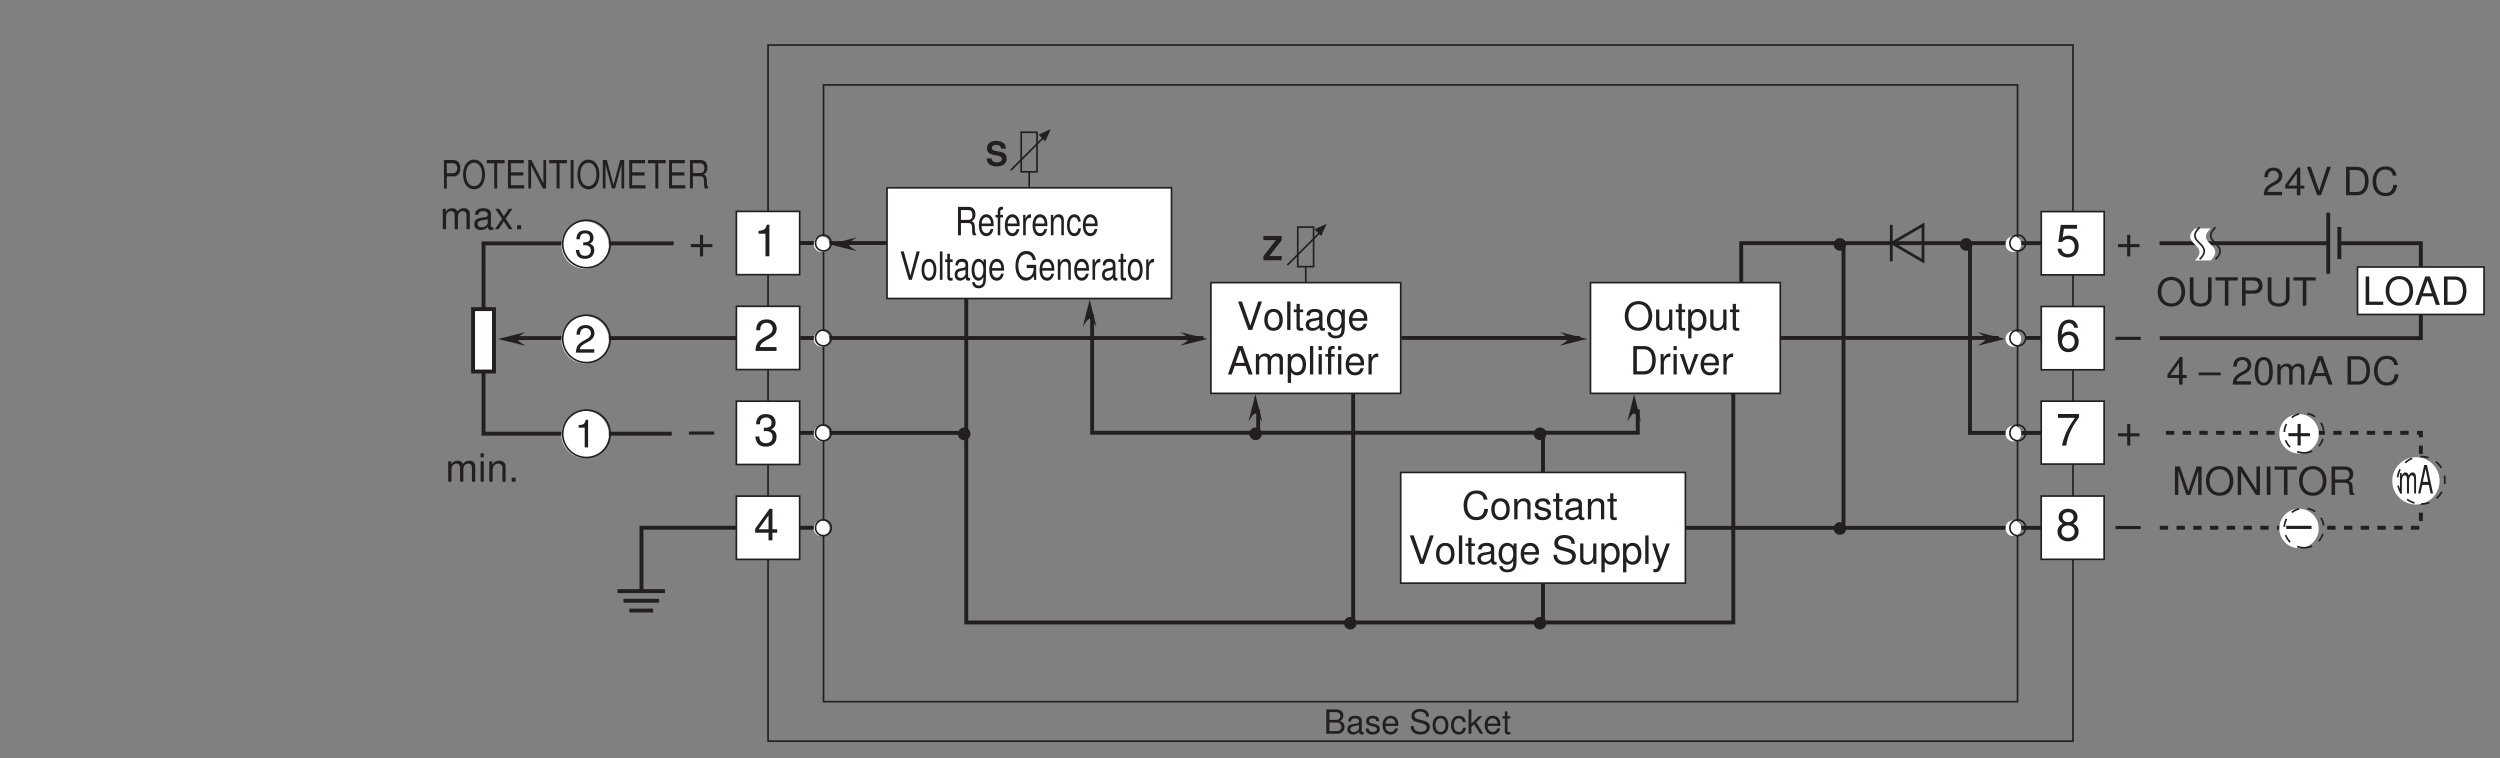 <?xml version="1.0" encoding="UTF-8"?>
<svg xmlns="http://www.w3.org/2000/svg" xmlns:xlink="http://www.w3.org/1999/xlink" width="448.03pt" height="135.85pt" viewBox="0 0 448.03 135.85" version="1.2">
<rect x="0" y="0" width="448.03" height="135.85" fill="#808080" stroke="none"/>
<defs>
<g>
<symbol overflow="visible" id="glyph0-0">
<path style="stroke:none;" d=""/>
</symbol>
<symbol overflow="visible" id="glyph0-1">
<path style="stroke:none;" d="M 0.469 0 L 2.438 0 C 2.859 0 3.156 -0.109 3.391 -0.359 C 3.609 -0.594 3.734 -0.906 3.734 -1.25 C 3.734 -1.766 3.484 -2.094 2.938 -2.297 C 3.328 -2.484 3.531 -2.812 3.531 -3.25 C 3.531 -3.578 3.422 -3.859 3.188 -4.062 C 2.969 -4.266 2.656 -4.359 2.25 -4.359 L 0.469 -4.359 Z M 1.031 -2.484 L 1.031 -3.875 L 2.109 -3.875 C 2.422 -3.875 2.594 -3.828 2.734 -3.719 C 2.891 -3.594 2.984 -3.422 2.984 -3.172 C 2.984 -2.938 2.891 -2.766 2.734 -2.641 C 2.594 -2.531 2.422 -2.484 2.109 -2.484 Z M 1.031 -0.484 L 1.031 -2 L 2.391 -2 C 2.656 -2 2.844 -1.922 2.969 -1.781 C 3.094 -1.641 3.172 -1.453 3.172 -1.234 C 3.172 -1.031 3.094 -0.844 2.969 -0.703 C 2.844 -0.562 2.656 -0.484 2.391 -0.484 Z M 1.031 -0.484 "/>
</symbol>
<symbol overflow="visible" id="glyph0-2">
<path style="stroke:none;" d="M 3.203 -0.297 C 3.141 -0.281 3.125 -0.281 3.094 -0.281 C 2.922 -0.281 2.828 -0.375 2.828 -0.531 L 2.828 -2.375 C 2.828 -2.922 2.422 -3.219 1.641 -3.219 C 1.188 -3.219 0.812 -3.094 0.609 -2.859 C 0.453 -2.703 0.406 -2.516 0.391 -2.203 L 0.891 -2.203 C 0.938 -2.594 1.156 -2.766 1.625 -2.766 C 2.078 -2.766 2.328 -2.594 2.328 -2.297 L 2.328 -2.172 C 2.328 -1.953 2.203 -1.859 1.812 -1.812 C 1.094 -1.734 1 -1.703 0.797 -1.625 C 0.438 -1.484 0.25 -1.203 0.25 -0.797 C 0.25 -0.219 0.641 0.141 1.281 0.141 C 1.672 0.141 2 0 2.344 -0.328 C 2.375 0 2.531 0.141 2.859 0.141 C 2.969 0.141 3.047 0.125 3.203 0.078 Z M 2.328 -0.984 C 2.328 -0.812 2.281 -0.719 2.125 -0.578 C 1.922 -0.391 1.688 -0.297 1.391 -0.297 C 1 -0.297 0.766 -0.484 0.766 -0.797 C 0.766 -1.125 1 -1.297 1.531 -1.375 C 2.047 -1.453 2.156 -1.469 2.328 -1.547 Z M 2.328 -0.984 "/>
</symbol>
<symbol overflow="visible" id="glyph0-3">
<path style="stroke:none;" d="M 2.625 -2.266 C 2.609 -2.875 2.203 -3.219 1.484 -3.219 C 0.75 -3.219 0.281 -2.844 0.281 -2.266 C 0.281 -1.781 0.531 -1.547 1.281 -1.359 L 1.734 -1.25 C 2.094 -1.172 2.219 -1.047 2.219 -0.812 C 2.219 -0.516 1.938 -0.328 1.5 -0.328 C 1.234 -0.328 1 -0.406 0.875 -0.531 C 0.797 -0.625 0.766 -0.719 0.734 -0.938 L 0.203 -0.938 C 0.234 -0.203 0.641 0.141 1.453 0.141 C 2.25 0.141 2.75 -0.25 2.75 -0.859 C 2.75 -1.328 2.484 -1.578 1.859 -1.734 L 1.375 -1.844 C 0.969 -1.938 0.797 -2.078 0.797 -2.297 C 0.797 -2.578 1.062 -2.766 1.469 -2.766 C 1.859 -2.766 2.078 -2.594 2.094 -2.266 Z M 2.625 -2.266 "/>
</symbol>
<symbol overflow="visible" id="glyph0-4">
<path style="stroke:none;" d="M 3.062 -1.406 C 3.062 -1.875 3.031 -2.172 2.938 -2.406 C 2.734 -2.922 2.266 -3.219 1.672 -3.219 C 0.797 -3.219 0.234 -2.562 0.234 -1.531 C 0.234 -0.5 0.781 0.141 1.656 0.141 C 2.375 0.141 2.875 -0.266 3 -0.953 L 2.5 -0.953 C 2.359 -0.531 2.078 -0.328 1.688 -0.328 C 1.359 -0.328 1.094 -0.469 0.922 -0.734 C 0.812 -0.906 0.766 -1.094 0.766 -1.406 Z M 0.766 -1.812 C 0.812 -2.391 1.172 -2.766 1.672 -2.766 C 2.156 -2.766 2.531 -2.359 2.531 -1.844 C 2.531 -1.828 2.531 -1.812 2.531 -1.812 Z M 0.766 -1.812 "/>
</symbol>
<symbol overflow="visible" id="glyph0-5">
<path style="stroke:none;" d=""/>
</symbol>
<symbol overflow="visible" id="glyph0-6">
<path style="stroke:none;" d="M 3.562 -3.078 C 3.562 -3.938 2.969 -4.438 1.969 -4.438 C 1.016 -4.438 0.422 -3.938 0.422 -3.156 C 0.422 -2.625 0.703 -2.281 1.281 -2.141 L 2.359 -1.844 C 2.906 -1.703 3.156 -1.484 3.156 -1.141 C 3.156 -0.906 3.031 -0.672 2.844 -0.531 C 2.672 -0.422 2.406 -0.359 2.047 -0.359 C 1.578 -0.359 1.25 -0.469 1.047 -0.719 C 0.875 -0.906 0.812 -1.125 0.812 -1.391 L 0.281 -1.391 C 0.297 -0.984 0.375 -0.719 0.547 -0.484 C 0.844 -0.078 1.344 0.141 2.016 0.141 C 2.531 0.141 2.953 0.016 3.234 -0.203 C 3.531 -0.438 3.719 -0.812 3.719 -1.203 C 3.719 -1.734 3.375 -2.125 2.781 -2.297 L 1.688 -2.578 C 1.172 -2.734 0.969 -2.891 0.969 -3.234 C 0.969 -3.672 1.359 -3.969 1.953 -3.969 C 2.641 -3.969 3.031 -3.656 3.047 -3.078 Z M 3.562 -3.078 "/>
</symbol>
<symbol overflow="visible" id="glyph0-7">
<path style="stroke:none;" d="M 1.625 -3.219 C 0.75 -3.219 0.219 -2.594 0.219 -1.547 C 0.219 -0.484 0.734 0.141 1.641 0.141 C 2.516 0.141 3.047 -0.484 3.047 -1.516 C 3.047 -2.609 2.531 -3.219 1.625 -3.219 Z M 1.641 -2.766 C 2.203 -2.766 2.531 -2.297 2.531 -1.531 C 2.531 -0.797 2.188 -0.328 1.641 -0.328 C 1.078 -0.328 0.734 -0.781 0.734 -1.547 C 0.734 -2.297 1.078 -2.766 1.641 -2.766 Z M 1.641 -2.766 "/>
</symbol>
<symbol overflow="visible" id="glyph0-8">
<path style="stroke:none;" d="M 2.812 -2.078 C 2.797 -2.391 2.734 -2.578 2.609 -2.766 C 2.391 -3.047 2.016 -3.219 1.578 -3.219 C 0.734 -3.219 0.188 -2.562 0.188 -1.516 C 0.188 -0.5 0.719 0.141 1.578 0.141 C 2.328 0.141 2.797 -0.312 2.859 -1.078 L 2.359 -1.078 C 2.266 -0.578 2.016 -0.328 1.578 -0.328 C 1.031 -0.328 0.703 -0.766 0.703 -1.516 C 0.703 -2.297 1.031 -2.766 1.578 -2.766 C 2 -2.766 2.25 -2.516 2.312 -2.078 Z M 2.812 -2.078 "/>
</symbol>
<symbol overflow="visible" id="glyph0-9">
<path style="stroke:none;" d="M 0.844 -4.359 L 0.344 -4.359 L 0.344 0 L 0.844 0 L 0.844 -1.219 L 1.328 -1.703 L 2.391 0 L 3 0 L 1.719 -2.047 L 2.812 -3.141 L 2.172 -3.141 L 0.844 -1.812 Z M 0.844 -4.359 "/>
</symbol>
<symbol overflow="visible" id="glyph0-10">
<path style="stroke:none;" d="M 1.516 -3.141 L 1 -3.141 L 1 -4 L 0.516 -4 L 0.516 -3.141 L 0.078 -3.141 L 0.078 -2.734 L 0.516 -2.734 L 0.516 -0.359 C 0.516 -0.047 0.719 0.141 1.109 0.141 C 1.234 0.141 1.359 0.125 1.516 0.094 L 1.516 -0.328 C 1.453 -0.312 1.375 -0.297 1.281 -0.297 C 1.062 -0.297 1 -0.359 1 -0.578 L 1 -2.734 L 1.516 -2.734 Z M 1.516 -3.141 "/>
</symbol>
<symbol overflow="visible" id="glyph1-0">
<path style="stroke:none;" d=""/>
</symbol>
<symbol overflow="visible" id="glyph1-1">
<path style="stroke:none;" d="M 3.453 -4.359 L 0.172 -4.359 L 0.172 -3.609 L 2.406 -3.609 L 0.172 -0.75 L 0.172 0 L 3.453 0 L 3.453 -0.75 L 1.234 -0.75 L 3.453 -3.609 Z M 3.453 -4.359 "/>
</symbol>
<symbol overflow="visible" id="glyph1-2">
<path style="stroke:none;" d="M 3.625 -3.031 C 3.625 -3.438 3.547 -3.703 3.328 -3.938 C 3.031 -4.266 2.547 -4.438 1.922 -4.438 C 0.875 -4.438 0.266 -3.938 0.266 -3.094 C 0.266 -2.422 0.609 -2.094 1.5 -1.922 L 2.109 -1.797 C 2.703 -1.688 2.922 -1.516 2.922 -1.172 C 2.922 -0.797 2.594 -0.578 2.047 -0.578 C 1.438 -0.578 1.094 -0.844 1.062 -1.297 L 0.188 -1.297 C 0.25 -0.375 0.891 0.141 2 0.141 C 3.125 0.141 3.781 -0.391 3.781 -1.281 C 3.781 -1.969 3.438 -2.328 2.641 -2.484 L 1.953 -2.609 C 1.312 -2.734 1.125 -2.859 1.125 -3.172 C 1.125 -3.5 1.422 -3.719 1.875 -3.719 C 2.453 -3.719 2.766 -3.484 2.797 -3.031 Z M 3.625 -3.031 "/>
</symbol>
<symbol overflow="visible" id="glyph2-0">
<path style="stroke:none;" d=""/>
</symbol>
<symbol overflow="visible" id="glyph2-1">
<path style="stroke:none;" d="M 2.062 -4.031 L 2.062 0 L 2.766 0 L 2.766 -5.656 L 2.312 -5.656 C 2.062 -4.797 1.906 -4.672 0.812 -4.531 L 0.812 -4.031 Z M 2.062 -4.031 "/>
</symbol>
<symbol overflow="visible" id="glyph2-2">
<path style="stroke:none;" d="M 4.047 -0.688 L 1.062 -0.688 C 1.141 -1.156 1.391 -1.453 2.078 -1.859 L 2.875 -2.297 C 3.672 -2.719 4.078 -3.312 4.078 -4 C 4.078 -4.469 3.891 -4.906 3.547 -5.219 C 3.219 -5.516 2.797 -5.656 2.266 -5.656 C 1.547 -5.656 1.016 -5.406 0.703 -4.922 C 0.5 -4.625 0.422 -4.266 0.406 -3.703 L 1.109 -3.703 C 1.125 -4.078 1.172 -4.312 1.266 -4.5 C 1.453 -4.844 1.828 -5.047 2.25 -5.047 C 2.875 -5.047 3.359 -4.594 3.359 -3.984 C 3.359 -3.531 3.094 -3.156 2.594 -2.859 L 1.859 -2.453 C 0.672 -1.781 0.328 -1.25 0.266 0 L 4.047 0 Z M 4.047 -0.688 "/>
</symbol>
<symbol overflow="visible" id="glyph2-3">
<path style="stroke:none;" d="M 1.766 -2.594 L 1.859 -2.594 L 2.141 -2.609 C 2.922 -2.609 3.328 -2.25 3.328 -1.578 C 3.328 -0.859 2.875 -0.438 2.141 -0.438 C 1.375 -0.438 1 -0.828 0.953 -1.641 L 0.25 -1.641 C 0.281 -1.188 0.375 -0.891 0.5 -0.641 C 0.797 -0.094 1.344 0.188 2.125 0.188 C 3.297 0.188 4.047 -0.516 4.047 -1.578 C 4.047 -2.297 3.766 -2.703 3.078 -2.938 C 3.609 -3.141 3.875 -3.531 3.875 -4.109 C 3.875 -5.078 3.219 -5.656 2.141 -5.656 C 1 -5.656 0.406 -5.031 0.375 -3.828 L 1.078 -3.828 C 1.078 -4.172 1.125 -4.375 1.203 -4.547 C 1.359 -4.859 1.719 -5.047 2.156 -5.047 C 2.781 -5.047 3.156 -4.672 3.156 -4.078 C 3.156 -3.688 3.016 -3.438 2.703 -3.312 C 2.5 -3.234 2.266 -3.203 1.766 -3.188 Z M 1.766 -2.594 "/>
</symbol>
<symbol overflow="visible" id="glyph2-4">
<path style="stroke:none;" d="M 2.609 -1.359 L 2.609 0 L 3.312 0 L 3.312 -1.359 L 4.156 -1.359 L 4.156 -1.984 L 3.312 -1.984 L 3.312 -5.656 L 2.797 -5.656 L 0.219 -2.094 L 0.219 -1.359 Z M 2.609 -1.984 L 0.844 -1.984 L 2.609 -4.469 Z M 2.609 -1.984 "/>
</symbol>
<symbol overflow="visible" id="glyph2-5">
<path style="stroke:none;" d="M 4.156 -5.656 L 0.375 -5.656 L 0.375 -4.969 L 3.422 -4.969 C 2.078 -3.047 1.531 -1.859 1.109 0 L 1.859 0 C 2.156 -1.812 2.875 -3.375 4.156 -5.062 Z M 4.156 -5.656 "/>
</symbol>
<symbol overflow="visible" id="glyph2-6">
<path style="stroke:none;" d="M 3.125 -2.984 C 3.703 -3.328 3.891 -3.609 3.891 -4.156 C 3.891 -5.031 3.203 -5.656 2.203 -5.656 C 1.203 -5.656 0.5 -5.031 0.5 -4.156 C 0.5 -3.625 0.688 -3.344 1.266 -2.984 C 0.609 -2.672 0.297 -2.203 0.297 -1.578 C 0.297 -0.531 1.078 0.188 2.203 0.188 C 3.312 0.188 4.094 -0.531 4.094 -1.562 C 4.094 -2.203 3.781 -2.672 3.125 -2.984 Z M 2.203 -5.031 C 2.797 -5.031 3.172 -4.688 3.172 -4.141 C 3.172 -3.609 2.781 -3.25 2.203 -3.25 C 1.609 -3.25 1.219 -3.609 1.219 -4.141 C 1.219 -4.688 1.609 -5.031 2.203 -5.031 Z M 2.203 -2.672 C 2.891 -2.672 3.375 -2.219 3.375 -1.562 C 3.375 -0.891 2.891 -0.438 2.188 -0.438 C 1.5 -0.438 1.016 -0.891 1.016 -1.562 C 1.016 -2.219 1.5 -2.672 2.203 -2.672 Z M 2.203 -2.672 "/>
</symbol>
<symbol overflow="visible" id="glyph2-7">
<path style="stroke:none;" d="M 4.266 -2.125 L 2.609 -2.125 L 2.609 -3.781 L 2.047 -3.781 L 2.047 -2.125 L 0.406 -2.125 L 0.406 -1.578 L 2.047 -1.578 L 2.047 0.078 L 2.609 0.078 L 2.609 -1.578 L 4.266 -1.578 Z M 4.266 -2.125 "/>
</symbol>
<symbol overflow="visible" id="glyph2-8">
<path style="stroke:none;" d="M 4.484 -2.484 L -0.047 -2.484 L -0.047 -1.922 L 4.484 -1.922 Z M 4.484 -2.484 "/>
</symbol>
<symbol overflow="visible" id="glyph2-9">
<path style="stroke:none;" d="M 3.969 -4.188 C 3.844 -5.109 3.234 -5.656 2.375 -5.656 C 1.75 -5.656 1.188 -5.359 0.859 -4.859 C 0.5 -4.297 0.344 -3.609 0.344 -2.578 C 0.344 -1.625 0.484 -1.016 0.828 -0.516 C 1.125 -0.062 1.625 0.188 2.25 0.188 C 3.328 0.188 4.094 -0.609 4.094 -1.719 C 4.094 -2.781 3.375 -3.516 2.359 -3.516 C 1.797 -3.516 1.359 -3.312 1.062 -2.891 C 1.062 -4.266 1.516 -5.031 2.328 -5.031 C 2.812 -5.031 3.156 -4.734 3.281 -4.188 Z M 2.281 -2.891 C 2.953 -2.891 3.375 -2.422 3.375 -1.672 C 3.375 -0.953 2.891 -0.438 2.25 -0.438 C 1.594 -0.438 1.109 -0.984 1.109 -1.703 C 1.109 -2.406 1.578 -2.891 2.281 -2.891 Z M 2.281 -2.891 "/>
</symbol>
<symbol overflow="visible" id="glyph2-10">
<path style="stroke:none;" d="M 3.797 -5.656 L 0.875 -5.656 L 0.453 -2.578 L 1.109 -2.578 C 1.422 -2.969 1.703 -3.109 2.141 -3.109 C 2.891 -3.109 3.375 -2.594 3.375 -1.75 C 3.375 -0.938 2.906 -0.438 2.141 -0.438 C 1.531 -0.438 1.156 -0.75 0.984 -1.391 L 0.281 -1.391 C 0.375 -0.922 0.453 -0.703 0.625 -0.5 C 0.938 -0.062 1.516 0.188 2.156 0.188 C 3.297 0.188 4.094 -0.641 4.094 -1.844 C 4.094 -2.969 3.359 -3.734 2.266 -3.734 C 1.875 -3.734 1.547 -3.625 1.219 -3.391 L 1.438 -4.969 L 3.797 -4.969 Z M 3.797 -5.656 "/>
</symbol>
<symbol overflow="visible" id="glyph3-0">
<path style="stroke:none;" d=""/>
</symbol>
<symbol overflow="visible" id="glyph3-1">
<path style="stroke:none;" d="M 2.734 0 L 4.5 -5.094 L 3.812 -5.094 L 2.406 -0.781 L 0.906 -5.094 L 0.203 -5.094 L 2.047 0 Z M 2.734 0 "/>
</symbol>
<symbol overflow="visible" id="glyph3-2">
<path style="stroke:none;" d="M 1.906 -3.766 C 0.875 -3.766 0.25 -3.031 0.25 -1.797 C 0.25 -0.578 0.859 0.156 1.906 0.156 C 2.938 0.156 3.562 -0.578 3.562 -1.781 C 3.562 -3.031 2.953 -3.766 1.906 -3.766 Z M 1.906 -3.234 C 2.562 -3.234 2.953 -2.688 2.953 -1.781 C 2.953 -0.922 2.547 -0.375 1.906 -0.375 C 1.25 -0.375 0.859 -0.922 0.859 -1.797 C 0.859 -2.688 1.25 -3.234 1.906 -3.234 Z M 1.906 -3.234 "/>
</symbol>
<symbol overflow="visible" id="glyph3-3">
<path style="stroke:none;" d="M 1.062 -5.094 L 0.469 -5.094 L 0.469 0 L 1.062 0 Z M 1.062 -5.094 "/>
</symbol>
<symbol overflow="visible" id="glyph3-4">
<path style="stroke:none;" d="M 1.781 -3.656 L 1.172 -3.656 L 1.172 -4.672 L 0.594 -4.672 L 0.594 -3.656 L 0.094 -3.656 L 0.094 -3.188 L 0.594 -3.188 L 0.594 -0.422 C 0.594 -0.047 0.844 0.156 1.297 0.156 C 1.438 0.156 1.578 0.141 1.781 0.109 L 1.781 -0.375 C 1.703 -0.359 1.609 -0.344 1.5 -0.344 C 1.25 -0.344 1.172 -0.422 1.172 -0.672 L 1.172 -3.188 L 1.781 -3.188 Z M 1.781 -3.656 "/>
</symbol>
<symbol overflow="visible" id="glyph3-5">
<path style="stroke:none;" d="M 3.734 -0.344 C 3.672 -0.328 3.641 -0.328 3.609 -0.328 C 3.406 -0.328 3.297 -0.438 3.297 -0.609 L 3.297 -2.766 C 3.297 -3.422 2.828 -3.766 1.922 -3.766 C 1.391 -3.766 0.953 -3.609 0.703 -3.344 C 0.531 -3.156 0.469 -2.938 0.453 -2.578 L 1.047 -2.578 C 1.094 -3.031 1.359 -3.234 1.906 -3.234 C 2.422 -3.234 2.719 -3.031 2.719 -2.688 L 2.719 -2.531 C 2.719 -2.281 2.562 -2.172 2.109 -2.125 C 1.281 -2.016 1.156 -1.984 0.938 -1.906 C 0.516 -1.719 0.297 -1.391 0.297 -0.922 C 0.297 -0.266 0.75 0.156 1.5 0.156 C 1.953 0.156 2.328 0 2.734 -0.375 C 2.781 0 2.969 0.156 3.344 0.156 C 3.453 0.156 3.547 0.141 3.734 0.094 Z M 2.719 -1.156 C 2.719 -0.953 2.656 -0.844 2.484 -0.672 C 2.25 -0.469 1.969 -0.344 1.625 -0.344 C 1.172 -0.344 0.906 -0.562 0.906 -0.938 C 0.906 -1.312 1.156 -1.516 1.781 -1.609 C 2.391 -1.688 2.516 -1.719 2.719 -1.812 Z M 2.719 -1.156 "/>
</symbol>
<symbol overflow="visible" id="glyph3-6">
<path style="stroke:none;" d="M 2.875 -3.656 L 2.875 -3.125 C 2.578 -3.562 2.234 -3.766 1.766 -3.766 C 0.828 -3.766 0.203 -2.953 0.203 -1.766 C 0.203 -1.172 0.359 -0.672 0.656 -0.328 C 0.938 -0.016 1.328 0.156 1.719 0.156 C 2.172 0.156 2.5 -0.031 2.828 -0.5 L 2.828 -0.312 C 2.828 0.188 2.766 0.484 2.609 0.688 C 2.453 0.906 2.156 1.031 1.797 1.031 C 1.531 1.031 1.297 0.969 1.141 0.844 C 1 0.734 0.953 0.641 0.922 0.422 L 0.328 0.422 C 0.391 1.109 0.922 1.516 1.781 1.516 C 2.328 1.516 2.797 1.344 3.031 1.047 C 3.312 0.719 3.422 0.266 3.422 -0.594 L 3.422 -3.656 Z M 1.828 -3.234 C 2.453 -3.234 2.828 -2.703 2.828 -1.781 C 2.828 -0.906 2.438 -0.375 1.828 -0.375 C 1.188 -0.375 0.812 -0.922 0.812 -1.797 C 0.812 -2.688 1.203 -3.234 1.828 -3.234 Z M 1.828 -3.234 "/>
</symbol>
<symbol overflow="visible" id="glyph3-7">
<path style="stroke:none;" d="M 3.578 -1.641 C 3.578 -2.188 3.547 -2.531 3.438 -2.797 C 3.203 -3.406 2.641 -3.766 1.953 -3.766 C 0.938 -3.766 0.281 -2.984 0.281 -1.781 C 0.281 -0.578 0.922 0.156 1.938 0.156 C 2.781 0.156 3.359 -0.312 3.5 -1.109 L 2.922 -1.109 C 2.766 -0.625 2.438 -0.375 1.969 -0.375 C 1.594 -0.375 1.281 -0.547 1.078 -0.859 C 0.938 -1.062 0.891 -1.266 0.891 -1.641 Z M 0.906 -2.109 C 0.953 -2.781 1.359 -3.234 1.953 -3.234 C 2.516 -3.234 2.969 -2.75 2.969 -2.156 C 2.969 -2.141 2.969 -2.125 2.953 -2.109 Z M 0.906 -2.109 "/>
</symbol>
<symbol overflow="visible" id="glyph3-8">
<path style="stroke:none;" d="M 3.312 -1.531 L 3.828 0 L 4.562 0 L 2.766 -5.094 L 1.938 -5.094 L 0.125 0 L 0.812 0 L 1.344 -1.531 Z M 3.125 -2.078 L 1.516 -2.078 L 2.344 -4.391 Z M 3.125 -2.078 "/>
</symbol>
<symbol overflow="visible" id="glyph3-9">
<path style="stroke:none;" d="M 0.484 -3.656 L 0.484 0 L 1.078 0 L 1.078 -2.297 C 1.078 -2.828 1.453 -3.25 1.938 -3.25 C 2.375 -3.25 2.609 -2.984 2.609 -2.516 L 2.609 0 L 3.203 0 L 3.203 -2.297 C 3.203 -2.828 3.578 -3.25 4.062 -3.25 C 4.484 -3.25 4.734 -2.984 4.734 -2.516 L 4.734 0 L 5.328 0 L 5.328 -2.75 C 5.328 -3.406 4.938 -3.766 4.266 -3.766 C 3.766 -3.766 3.484 -3.625 3.141 -3.203 C 2.922 -3.594 2.625 -3.766 2.156 -3.766 C 1.656 -3.766 1.344 -3.578 1.031 -3.141 L 1.031 -3.656 Z M 0.484 -3.656 "/>
</symbol>
<symbol overflow="visible" id="glyph3-10">
<path style="stroke:none;" d="M 0.375 1.516 L 0.969 1.516 L 0.969 -0.391 C 1.266 0 1.609 0.156 2.094 0.156 C 3.031 0.156 3.656 -0.594 3.656 -1.766 C 3.656 -3 3.047 -3.766 2.078 -3.766 C 1.578 -3.766 1.188 -3.547 0.922 -3.109 L 0.922 -3.656 L 0.375 -3.656 Z M 1.984 -3.219 C 2.625 -3.219 3.047 -2.656 3.047 -1.781 C 3.047 -0.953 2.625 -0.391 1.984 -0.391 C 1.375 -0.391 0.969 -0.938 0.969 -1.797 C 0.969 -2.656 1.375 -3.219 1.984 -3.219 Z M 1.984 -3.219 "/>
</symbol>
<symbol overflow="visible" id="glyph3-11">
<path style="stroke:none;" d="M 1.047 -3.656 L 0.469 -3.656 L 0.469 0 L 1.047 0 Z M 1.047 -5.094 L 0.469 -5.094 L 0.469 -4.359 L 1.047 -4.359 Z M 1.047 -5.094 "/>
</symbol>
<symbol overflow="visible" id="glyph3-12">
<path style="stroke:none;" d="M 1.797 -3.656 L 1.188 -3.656 L 1.188 -4.234 C 1.188 -4.484 1.328 -4.609 1.594 -4.609 C 1.641 -4.609 1.672 -4.609 1.797 -4.594 L 1.797 -5.078 C 1.672 -5.109 1.594 -5.109 1.469 -5.109 C 0.938 -5.109 0.609 -4.812 0.609 -4.281 L 0.609 -3.656 L 0.125 -3.656 L 0.125 -3.188 L 0.609 -3.188 L 0.609 0 L 1.188 0 L 1.188 -3.188 L 1.797 -3.188 Z M 1.797 -3.656 "/>
</symbol>
<symbol overflow="visible" id="glyph3-13">
<path style="stroke:none;" d="M 0.484 -3.656 L 0.484 0 L 1.062 0 L 1.062 -1.906 C 1.062 -2.422 1.203 -2.766 1.484 -2.969 C 1.656 -3.094 1.844 -3.141 2.234 -3.156 L 2.234 -3.75 C 2.141 -3.75 2.094 -3.766 2.016 -3.766 C 1.641 -3.766 1.359 -3.547 1.016 -3 L 1.016 -3.656 Z M 0.484 -3.656 "/>
</symbol>
<symbol overflow="visible" id="glyph3-14">
<path style="stroke:none;" d="M 2.719 -5.172 C 1.25 -5.172 0.266 -4.094 0.266 -2.5 C 0.266 -0.922 1.25 0.156 2.719 0.156 C 3.344 0.156 3.891 -0.031 4.297 -0.375 C 4.859 -0.844 5.188 -1.641 5.188 -2.469 C 5.188 -4.109 4.219 -5.172 2.719 -5.172 Z M 2.719 -4.609 C 3.828 -4.609 4.531 -3.766 4.531 -2.484 C 4.531 -1.25 3.797 -0.406 2.719 -0.406 C 1.641 -0.406 0.922 -1.25 0.922 -2.5 C 0.922 -3.766 1.641 -4.609 2.719 -4.609 Z M 2.719 -4.609 "/>
</symbol>
<symbol overflow="visible" id="glyph3-15">
<path style="stroke:none;" d="M 3.359 0 L 3.359 -3.656 L 2.781 -3.656 L 2.781 -1.578 C 2.781 -0.844 2.391 -0.344 1.781 -0.344 C 1.328 -0.344 1.031 -0.625 1.031 -1.062 L 1.031 -3.656 L 0.453 -3.656 L 0.453 -0.844 C 0.453 -0.234 0.906 0.156 1.625 0.156 C 2.156 0.156 2.5 -0.031 2.844 -0.516 L 2.844 0 Z M 3.359 0 "/>
</symbol>
<symbol overflow="visible" id="glyph3-16">
<path style="stroke:none;" d="M 0.625 0 L 2.578 0 C 3.875 0 4.656 -0.969 4.656 -2.547 C 4.656 -4.125 3.875 -5.094 2.578 -5.094 L 0.625 -5.094 Z M 1.266 -0.578 L 1.266 -4.516 L 2.469 -4.516 C 3.484 -4.516 4.016 -3.844 4.016 -2.547 C 4.016 -1.25 3.484 -0.578 2.469 -0.578 Z M 1.266 -0.578 "/>
</symbol>
<symbol overflow="visible" id="glyph3-17">
<path style="stroke:none;" d="M 1.984 0 L 3.391 -3.656 L 2.734 -3.656 L 1.703 -0.688 L 0.719 -3.656 L 0.062 -3.656 L 1.359 0 Z M 1.984 0 "/>
</symbol>
<symbol overflow="visible" id="glyph3-18">
<path style="stroke:none;" d="M 4.625 -3.516 C 4.422 -4.625 3.781 -5.172 2.656 -5.172 C 1.984 -5.172 1.422 -4.953 1.047 -4.547 C 0.594 -4.031 0.328 -3.312 0.328 -2.484 C 0.328 -1.641 0.594 -0.922 1.078 -0.438 C 1.469 -0.031 1.969 0.156 2.641 0.156 C 3.875 0.156 4.578 -0.516 4.734 -1.859 L 4.062 -1.859 C 4 -1.516 3.938 -1.266 3.828 -1.062 C 3.625 -0.656 3.188 -0.406 2.641 -0.406 C 1.625 -0.406 0.984 -1.219 0.984 -2.5 C 0.984 -3.797 1.594 -4.609 2.578 -4.609 C 3 -4.609 3.375 -4.484 3.594 -4.281 C 3.781 -4.109 3.891 -3.891 3.953 -3.516 Z M 4.625 -3.516 "/>
</symbol>
<symbol overflow="visible" id="glyph3-19">
<path style="stroke:none;" d="M 0.484 -3.656 L 0.484 0 L 1.078 0 L 1.078 -2.016 C 1.078 -2.766 1.469 -3.25 2.062 -3.25 C 2.531 -3.25 2.828 -2.969 2.828 -2.531 L 2.828 0 L 3.406 0 L 3.406 -2.766 C 3.406 -3.375 2.953 -3.766 2.234 -3.766 C 1.703 -3.766 1.344 -3.562 1.031 -3.047 L 1.031 -3.656 Z M 0.484 -3.656 "/>
</symbol>
<symbol overflow="visible" id="glyph3-20">
<path style="stroke:none;" d="M 3.062 -2.641 C 3.047 -3.359 2.578 -3.766 1.734 -3.766 C 0.875 -3.766 0.328 -3.328 0.328 -2.641 C 0.328 -2.078 0.625 -1.797 1.484 -1.594 L 2.031 -1.453 C 2.438 -1.359 2.594 -1.219 2.594 -0.953 C 2.594 -0.609 2.25 -0.375 1.75 -0.375 C 1.438 -0.375 1.172 -0.469 1.016 -0.625 C 0.922 -0.719 0.891 -0.828 0.859 -1.094 L 0.234 -1.094 C 0.266 -0.25 0.734 0.156 1.703 0.156 C 2.625 0.156 3.203 -0.297 3.203 -1 C 3.203 -1.547 2.906 -1.844 2.172 -2.016 L 1.609 -2.156 C 1.141 -2.266 0.938 -2.422 0.938 -2.672 C 0.938 -3.016 1.234 -3.234 1.719 -3.234 C 2.172 -3.234 2.438 -3.031 2.438 -2.641 Z M 3.062 -2.641 "/>
</symbol>
<symbol overflow="visible" id="glyph3-21">
<path style="stroke:none;" d=""/>
</symbol>
<symbol overflow="visible" id="glyph3-22">
<path style="stroke:none;" d="M 4.156 -3.594 C 4.156 -4.594 3.469 -5.172 2.297 -5.172 C 1.188 -5.172 0.484 -4.609 0.484 -3.688 C 0.484 -3.062 0.812 -2.672 1.484 -2.5 L 2.75 -2.156 C 3.391 -1.984 3.688 -1.734 3.688 -1.328 C 3.688 -1.062 3.547 -0.781 3.328 -0.625 C 3.125 -0.484 2.797 -0.406 2.391 -0.406 C 1.844 -0.406 1.453 -0.547 1.219 -0.844 C 1.031 -1.062 0.938 -1.312 0.953 -1.625 L 0.328 -1.625 C 0.344 -1.156 0.438 -0.844 0.641 -0.562 C 0.984 -0.094 1.578 0.156 2.344 0.156 C 2.953 0.156 3.453 0.016 3.781 -0.234 C 4.125 -0.5 4.344 -0.953 4.344 -1.391 C 4.344 -2.031 3.953 -2.484 3.25 -2.672 L 1.984 -3.016 C 1.359 -3.188 1.141 -3.375 1.141 -3.766 C 1.141 -4.281 1.594 -4.625 2.281 -4.625 C 3.094 -4.625 3.547 -4.266 3.547 -3.594 Z M 4.156 -3.594 "/>
</symbol>
<symbol overflow="visible" id="glyph3-23">
<path style="stroke:none;" d="M 2.703 -3.656 L 1.703 -0.812 L 0.766 -3.656 L 0.141 -3.656 L 1.375 0.016 L 1.156 0.594 C 1.062 0.859 0.922 0.953 0.688 0.953 C 0.594 0.953 0.5 0.938 0.375 0.906 L 0.375 1.438 C 0.5 1.5 0.609 1.516 0.766 1.516 C 0.953 1.516 1.156 1.453 1.312 1.344 C 1.5 1.219 1.594 1.062 1.719 0.766 L 3.344 -3.656 Z M 2.703 -3.656 "/>
</symbol>
<symbol overflow="visible" id="glyph3-24">
<path style="stroke:none;" d="M 3.266 0 L 4.703 -4.266 L 4.703 0 L 5.312 0 L 5.312 -5.094 L 4.422 -5.094 L 2.938 -0.656 L 1.422 -5.094 L 0.531 -5.094 L 0.531 0 L 1.141 0 L 1.141 -4.266 L 2.578 0 Z M 3.266 0 "/>
</symbol>
<symbol overflow="visible" id="glyph3-25">
<path style="stroke:none;" d="M 4.516 -5.094 L 3.891 -5.094 L 3.891 -0.922 L 1.234 -5.094 L 0.531 -5.094 L 0.531 0 L 1.141 0 L 1.141 -4.125 L 3.781 0 L 4.516 0 Z M 4.516 -5.094 "/>
</symbol>
<symbol overflow="visible" id="glyph3-26">
<path style="stroke:none;" d="M 1.359 -5.094 L 0.703 -5.094 L 0.703 0 L 1.359 0 Z M 1.359 -5.094 "/>
</symbol>
<symbol overflow="visible" id="glyph3-27">
<path style="stroke:none;" d="M 2.469 -4.516 L 4.141 -4.516 L 4.141 -5.094 L 0.141 -5.094 L 0.141 -4.516 L 1.828 -4.516 L 1.828 0 L 2.469 0 Z M 2.469 -4.516 "/>
</symbol>
<symbol overflow="visible" id="glyph3-28">
<path style="stroke:none;" d="M 1.297 -2.188 L 2.969 -2.188 C 3.562 -2.188 3.812 -1.906 3.812 -1.281 L 3.812 -0.828 C 3.812 -0.516 3.859 -0.203 3.953 0 L 4.75 0 L 4.75 -0.156 C 4.5 -0.328 4.453 -0.516 4.438 -1.188 C 4.422 -2.031 4.297 -2.281 3.75 -2.516 C 4.312 -2.797 4.547 -3.156 4.547 -3.734 C 4.547 -4.609 4 -5.094 3 -5.094 L 0.656 -5.094 L 0.656 0 L 1.297 0 Z M 1.297 -2.766 L 1.297 -4.516 L 2.875 -4.516 C 3.234 -4.516 3.438 -4.469 3.609 -4.328 C 3.781 -4.172 3.875 -3.953 3.875 -3.641 C 3.875 -3.031 3.562 -2.766 2.875 -2.766 Z M 1.297 -2.766 "/>
</symbol>
<symbol overflow="visible" id="glyph3-29">
<path style="stroke:none;" d="M 1.547 -2.266 L 1.625 -2.266 L 1.875 -2.281 C 2.562 -2.281 2.906 -1.969 2.906 -1.375 C 2.906 -0.75 2.516 -0.391 1.875 -0.391 C 1.203 -0.391 0.875 -0.719 0.844 -1.438 L 0.219 -1.438 C 0.25 -1.047 0.328 -0.781 0.438 -0.562 C 0.688 -0.078 1.188 0.156 1.859 0.156 C 2.875 0.156 3.531 -0.453 3.531 -1.391 C 3.531 -2.016 3.297 -2.359 2.703 -2.562 C 3.156 -2.75 3.391 -3.094 3.391 -3.594 C 3.391 -4.438 2.828 -4.953 1.875 -4.953 C 0.875 -4.953 0.344 -4.406 0.328 -3.359 L 0.938 -3.359 C 0.953 -3.656 0.984 -3.828 1.047 -3.969 C 1.188 -4.25 1.5 -4.422 1.891 -4.422 C 2.438 -4.422 2.766 -4.094 2.766 -3.562 C 2.766 -3.219 2.641 -3.016 2.359 -2.906 C 2.188 -2.828 1.984 -2.797 1.547 -2.797 Z M 1.547 -2.266 "/>
</symbol>
<symbol overflow="visible" id="glyph3-30">
<path style="stroke:none;" d="M 3.531 -0.609 L 0.922 -0.609 C 0.984 -1.016 1.219 -1.266 1.828 -1.625 L 2.516 -2 C 3.219 -2.375 3.562 -2.891 3.562 -3.5 C 3.562 -3.906 3.406 -4.297 3.109 -4.562 C 2.812 -4.828 2.453 -4.953 1.984 -4.953 C 1.359 -4.953 0.891 -4.734 0.609 -4.312 C 0.438 -4.047 0.359 -3.734 0.344 -3.234 L 0.969 -3.234 C 0.984 -3.562 1.031 -3.766 1.109 -3.938 C 1.266 -4.234 1.594 -4.422 1.969 -4.422 C 2.516 -4.422 2.938 -4.016 2.938 -3.484 C 2.938 -3.094 2.703 -2.766 2.266 -2.5 L 1.625 -2.141 C 0.594 -1.562 0.297 -1.094 0.234 0 L 3.531 0 Z M 3.531 -0.609 "/>
</symbol>
<symbol overflow="visible" id="glyph3-31">
<path style="stroke:none;" d="M 1.812 -3.531 L 1.812 0 L 2.422 0 L 2.422 -4.953 L 2.016 -4.953 C 1.797 -4.188 1.656 -4.078 0.719 -3.969 L 0.719 -3.531 Z M 1.812 -3.531 "/>
</symbol>
<symbol overflow="visible" id="glyph3-32">
<path style="stroke:none;" d="M 2.047 -1.891 L 3.266 -3.656 L 2.609 -3.656 L 1.734 -2.328 L 0.859 -3.656 L 0.188 -3.656 L 1.406 -1.859 L 0.125 0 L 0.781 0 L 1.719 -1.406 L 2.625 0 L 3.297 0 Z M 2.047 -1.891 "/>
</symbol>
<symbol overflow="visible" id="glyph3-33">
<path style="stroke:none;" d="M 1.328 -0.719 L 0.609 -0.719 L 0.609 0 L 1.328 0 Z M 1.328 -0.719 "/>
</symbol>
<symbol overflow="visible" id="glyph3-34">
<path style="stroke:none;" d="M 1.203 -5.094 L 0.562 -5.094 L 0.562 0 L 3.719 0 L 3.719 -0.578 L 1.203 -0.578 Z M 1.203 -5.094 "/>
</symbol>
<symbol overflow="visible" id="glyph3-35">
<path style="stroke:none;" d="M 3.859 -5.094 L 3.859 -1.516 C 3.859 -0.828 3.359 -0.406 2.547 -0.406 C 2.172 -0.406 1.859 -0.5 1.609 -0.672 C 1.359 -0.875 1.25 -1.125 1.25 -1.516 L 1.25 -5.094 L 0.594 -5.094 L 0.594 -1.516 C 0.594 -0.484 1.328 0.156 2.547 0.156 C 3.734 0.156 4.5 -0.5 4.5 -1.516 L 4.5 -5.094 Z M 3.859 -5.094 "/>
</symbol>
<symbol overflow="visible" id="glyph3-36">
<path style="stroke:none;" d="M 1.281 -2.156 L 2.891 -2.156 C 3.281 -2.156 3.594 -2.281 3.875 -2.516 C 4.172 -2.797 4.312 -3.125 4.312 -3.594 C 4.312 -4.547 3.75 -5.094 2.734 -5.094 L 0.641 -5.094 L 0.641 0 L 1.281 0 Z M 1.281 -2.734 L 1.281 -4.516 L 2.641 -4.516 C 3.266 -4.516 3.625 -4.188 3.625 -3.625 C 3.625 -3.062 3.266 -2.734 2.641 -2.734 Z M 1.281 -2.734 "/>
</symbol>
<symbol overflow="visible" id="glyph3-37">
<path style="stroke:none;" d="M 2.281 -1.188 L 2.281 0 L 2.906 0 L 2.906 -1.188 L 3.625 -1.188 L 3.625 -1.734 L 2.906 -1.734 L 2.906 -4.953 L 2.438 -4.953 L 0.203 -1.844 L 0.203 -1.188 Z M 2.281 -1.734 L 0.734 -1.734 L 2.281 -3.906 Z M 2.281 -1.734 "/>
</symbol>
<symbol overflow="visible" id="glyph3-38">
<path style="stroke:none;" d="M 3.922 -2.172 L -0.031 -2.172 L -0.031 -1.672 L 3.922 -1.672 Z M 3.922 -2.172 "/>
</symbol>
<symbol overflow="visible" id="glyph3-39">
<path style="stroke:none;" d="M 1.922 -4.953 C 1.453 -4.953 1.047 -4.75 0.781 -4.406 C 0.469 -3.969 0.297 -3.312 0.297 -2.391 C 0.297 -0.719 0.859 0.156 1.922 0.156 C 2.969 0.156 3.547 -0.719 3.547 -2.359 C 3.547 -3.312 3.391 -3.953 3.062 -4.406 C 2.797 -4.75 2.391 -4.953 1.922 -4.953 Z M 1.922 -4.406 C 2.578 -4.406 2.906 -3.734 2.906 -2.406 C 2.906 -1 2.594 -0.344 1.906 -0.344 C 1.25 -0.344 0.922 -1.031 0.922 -2.391 C 0.922 -3.75 1.25 -4.406 1.922 -4.406 Z M 1.922 -4.406 "/>
</symbol>
<symbol overflow="visible" id="glyph4-0">
<path style="stroke:none;" d=""/>
</symbol>
<symbol overflow="visible" id="glyph4-1">
<path style="stroke:none;" d="M 0.297 -3.656 L 0.297 0 L 0.641 0 L 0.641 -2.297 C 0.641 -2.828 0.875 -3.25 1.156 -3.25 C 1.422 -3.25 1.562 -2.984 1.562 -2.516 L 1.562 0 L 1.922 0 L 1.922 -2.297 C 1.922 -2.828 2.141 -3.25 2.438 -3.25 C 2.688 -3.25 2.844 -2.984 2.844 -2.516 L 2.844 0 L 3.188 0 L 3.188 -2.75 C 3.188 -3.406 2.969 -3.766 2.547 -3.766 C 2.266 -3.766 2.078 -3.625 1.875 -3.203 C 1.75 -3.594 1.578 -3.766 1.297 -3.766 C 1 -3.766 0.797 -3.578 0.609 -3.141 L 0.609 -3.656 Z M 0.297 -3.656 "/>
</symbol>
<symbol overflow="visible" id="glyph4-2">
<path style="stroke:none;" d="M 1.984 -1.531 L 2.297 0 L 2.734 0 L 1.656 -5.094 L 1.156 -5.094 L 0.078 0 L 0.484 0 L 0.812 -1.531 Z M 1.875 -2.078 L 0.906 -2.078 L 1.406 -4.391 Z M 1.875 -2.078 "/>
</symbol>
<symbol overflow="visible" id="glyph5-0">
<path style="stroke:none;" d=""/>
</symbol>
<symbol overflow="visible" id="glyph5-1">
<path style="stroke:none;" d="M 1.047 -2.188 L 2.391 -2.188 C 2.844 -2.188 3.047 -1.906 3.047 -1.281 L 3.047 -0.828 C 3.047 -0.516 3.094 -0.203 3.172 0 L 3.797 0 L 3.797 -0.156 C 3.609 -0.328 3.562 -0.516 3.547 -1.188 C 3.547 -2.031 3.438 -2.281 3 -2.516 C 3.453 -2.797 3.641 -3.156 3.641 -3.734 C 3.641 -4.609 3.203 -5.094 2.406 -5.094 L 0.516 -5.094 L 0.516 0 L 1.047 0 Z M 1.047 -2.766 L 1.047 -4.516 L 2.297 -4.516 C 2.594 -4.516 2.75 -4.469 2.891 -4.328 C 3.031 -4.172 3.094 -3.953 3.094 -3.641 C 3.094 -3.031 2.859 -2.766 2.297 -2.766 Z M 1.047 -2.766 "/>
</symbol>
<symbol overflow="visible" id="glyph5-2">
<path style="stroke:none;" d="M 2.875 -1.641 C 2.875 -2.188 2.844 -2.531 2.75 -2.797 C 2.562 -3.406 2.109 -3.766 1.562 -3.766 C 0.75 -3.766 0.219 -2.984 0.219 -1.781 C 0.219 -0.578 0.734 0.156 1.562 0.156 C 2.219 0.156 2.688 -0.312 2.812 -1.109 L 2.344 -1.109 C 2.203 -0.625 1.953 -0.375 1.578 -0.375 C 1.281 -0.375 1.031 -0.547 0.859 -0.859 C 0.75 -1.062 0.719 -1.266 0.703 -1.641 Z M 0.719 -2.109 C 0.766 -2.781 1.094 -3.234 1.562 -3.234 C 2.016 -3.234 2.375 -2.75 2.375 -2.156 C 2.375 -2.141 2.375 -2.125 2.359 -2.109 Z M 0.719 -2.109 "/>
</symbol>
<symbol overflow="visible" id="glyph5-3">
<path style="stroke:none;" d="M 1.438 -3.656 L 0.953 -3.656 L 0.953 -4.234 C 0.953 -4.484 1.062 -4.609 1.281 -4.609 C 1.312 -4.609 1.344 -4.609 1.438 -4.594 L 1.438 -5.078 C 1.344 -5.109 1.281 -5.109 1.188 -5.109 C 0.75 -5.109 0.5 -4.812 0.5 -4.281 L 0.5 -3.656 L 0.094 -3.656 L 0.094 -3.188 L 0.5 -3.188 L 0.5 0 L 0.953 0 L 0.953 -3.188 L 1.438 -3.188 Z M 1.438 -3.656 "/>
</symbol>
<symbol overflow="visible" id="glyph5-4">
<path style="stroke:none;" d="M 0.391 -3.656 L 0.391 0 L 0.859 0 L 0.859 -1.906 C 0.859 -2.422 0.969 -2.766 1.188 -2.969 C 1.328 -3.094 1.469 -3.141 1.797 -3.156 L 1.797 -3.75 C 1.719 -3.75 1.672 -3.766 1.609 -3.766 C 1.312 -3.766 1.078 -3.547 0.812 -3 L 0.812 -3.656 Z M 0.391 -3.656 "/>
</symbol>
<symbol overflow="visible" id="glyph5-5">
<path style="stroke:none;" d="M 0.391 -3.656 L 0.391 0 L 0.859 0 L 0.859 -2.016 C 0.859 -2.766 1.172 -3.25 1.656 -3.25 C 2.031 -3.25 2.266 -2.969 2.266 -2.531 L 2.266 0 L 2.719 0 L 2.719 -2.766 C 2.719 -3.375 2.359 -3.766 1.797 -3.766 C 1.359 -3.766 1.078 -3.562 0.828 -3.047 L 0.828 -3.656 Z M 0.391 -3.656 "/>
</symbol>
<symbol overflow="visible" id="glyph5-6">
<path style="stroke:none;" d="M 2.641 -2.438 C 2.609 -2.781 2.547 -3.016 2.438 -3.219 C 2.234 -3.562 1.891 -3.766 1.484 -3.766 C 0.688 -3.766 0.172 -2.984 0.172 -1.766 C 0.172 -0.594 0.672 0.156 1.469 0.156 C 2.172 0.156 2.609 -0.359 2.672 -1.25 L 2.203 -1.25 C 2.125 -0.672 1.875 -0.375 1.484 -0.375 C 0.969 -0.375 0.656 -0.906 0.656 -1.766 C 0.656 -2.688 0.969 -3.234 1.469 -3.234 C 1.859 -3.234 2.109 -2.938 2.172 -2.438 Z M 2.641 -2.438 "/>
</symbol>
<symbol overflow="visible" id="glyph5-7">
<path style="stroke:none;" d="M 2.188 0 L 3.609 -5.094 L 3.047 -5.094 L 1.922 -0.781 L 0.734 -5.094 L 0.172 -5.094 L 1.641 0 Z M 2.188 0 "/>
</symbol>
<symbol overflow="visible" id="glyph5-8">
<path style="stroke:none;" d="M 1.516 -3.766 C 0.703 -3.766 0.203 -3.031 0.203 -1.797 C 0.203 -0.578 0.688 0.156 1.531 0.156 C 2.344 0.156 2.859 -0.578 2.859 -1.781 C 2.859 -3.031 2.359 -3.766 1.516 -3.766 Z M 1.531 -3.234 C 2.047 -3.234 2.359 -2.688 2.359 -1.781 C 2.359 -0.922 2.047 -0.375 1.531 -0.375 C 1 -0.375 0.688 -0.922 0.688 -1.797 C 0.688 -2.688 1 -3.234 1.531 -3.234 Z M 1.531 -3.234 "/>
</symbol>
<symbol overflow="visible" id="glyph5-9">
<path style="stroke:none;" d="M 0.844 -5.094 L 0.375 -5.094 L 0.375 0 L 0.844 0 Z M 0.844 -5.094 "/>
</symbol>
<symbol overflow="visible" id="glyph5-10">
<path style="stroke:none;" d="M 1.422 -3.656 L 0.938 -3.656 L 0.938 -4.672 L 0.469 -4.672 L 0.469 -3.656 L 0.078 -3.656 L 0.078 -3.188 L 0.469 -3.188 L 0.469 -0.422 C 0.469 -0.047 0.672 0.156 1.047 0.156 C 1.156 0.156 1.266 0.141 1.422 0.109 L 1.422 -0.375 C 1.359 -0.359 1.281 -0.344 1.203 -0.344 C 1 -0.344 0.938 -0.422 0.938 -0.672 L 0.938 -3.188 L 1.422 -3.188 Z M 1.422 -3.656 "/>
</symbol>
<symbol overflow="visible" id="glyph5-11">
<path style="stroke:none;" d="M 3 -0.344 C 2.938 -0.328 2.922 -0.328 2.891 -0.328 C 2.734 -0.328 2.641 -0.438 2.641 -0.609 L 2.641 -2.766 C 2.641 -3.422 2.266 -3.766 1.531 -3.766 C 1.109 -3.766 0.766 -3.609 0.562 -3.344 C 0.438 -3.156 0.375 -2.938 0.359 -2.578 L 0.828 -2.578 C 0.875 -3.031 1.078 -3.234 1.516 -3.234 C 1.938 -3.234 2.172 -3.031 2.172 -2.688 L 2.172 -2.531 C 2.172 -2.281 2.062 -2.172 1.688 -2.125 C 1.031 -2.016 0.922 -1.984 0.75 -1.906 C 0.406 -1.719 0.234 -1.391 0.234 -0.922 C 0.234 -0.266 0.609 0.156 1.203 0.156 C 1.562 0.156 1.859 0 2.188 -0.375 C 2.219 0 2.375 0.156 2.672 0.156 C 2.766 0.156 2.844 0.141 3 0.094 Z M 2.172 -1.156 C 2.172 -0.953 2.125 -0.844 1.984 -0.672 C 1.797 -0.469 1.578 -0.344 1.297 -0.344 C 0.938 -0.344 0.719 -0.562 0.719 -0.938 C 0.719 -1.312 0.922 -1.516 1.422 -1.609 C 1.922 -1.688 2.016 -1.719 2.172 -1.812 Z M 2.172 -1.156 "/>
</symbol>
<symbol overflow="visible" id="glyph5-12">
<path style="stroke:none;" d="M 2.297 -3.656 L 2.297 -3.125 C 2.062 -3.562 1.781 -3.766 1.406 -3.766 C 0.672 -3.766 0.156 -2.953 0.156 -1.766 C 0.156 -1.172 0.297 -0.672 0.531 -0.328 C 0.75 -0.016 1.062 0.156 1.375 0.156 C 1.734 0.156 2 -0.031 2.266 -0.5 L 2.266 -0.312 C 2.266 0.188 2.203 0.484 2.094 0.688 C 1.969 0.906 1.734 1.031 1.438 1.031 C 1.234 1.031 1.047 0.969 0.906 0.844 C 0.812 0.734 0.766 0.641 0.734 0.422 L 0.25 0.422 C 0.312 1.109 0.734 1.516 1.422 1.516 C 1.859 1.516 2.234 1.344 2.422 1.047 C 2.656 0.719 2.734 0.266 2.734 -0.594 L 2.734 -3.656 Z M 1.453 -3.234 C 1.969 -3.234 2.266 -2.703 2.266 -1.781 C 2.266 -0.906 1.953 -0.375 1.469 -0.375 C 0.953 -0.375 0.656 -0.922 0.656 -1.797 C 0.656 -2.688 0.969 -3.234 1.453 -3.234 Z M 1.453 -3.234 "/>
</symbol>
<symbol overflow="visible" id="glyph5-13">
<path style="stroke:none;" d=""/>
</symbol>
<symbol overflow="visible" id="glyph5-14">
<path style="stroke:none;" d="M 3.969 -2.688 L 2.266 -2.688 L 2.266 -2.109 L 3.5 -2.109 L 3.5 -1.984 C 3.5 -1.062 2.969 -0.406 2.219 -0.406 C 1.812 -0.406 1.438 -0.594 1.203 -0.922 C 0.922 -1.297 0.766 -1.906 0.766 -2.531 C 0.766 -3.781 1.344 -4.609 2.203 -4.609 C 2.812 -4.609 3.266 -4.203 3.375 -3.547 L 3.906 -3.547 C 3.766 -4.578 3.141 -5.172 2.203 -5.172 C 1.703 -5.172 1.297 -5.016 0.984 -4.688 C 0.516 -4.203 0.25 -3.406 0.25 -2.5 C 0.25 -0.922 1.016 0.156 2.109 0.156 C 2.672 0.156 3.109 -0.094 3.5 -0.656 L 3.641 0.031 L 3.969 0.031 Z M 3.969 -2.688 "/>
</symbol>
<symbol overflow="visible" id="glyph5-15">
<path style="stroke:none;" d="M 1.031 -2.156 L 2.312 -2.156 C 2.625 -2.156 2.875 -2.281 3.094 -2.516 C 3.344 -2.797 3.453 -3.125 3.453 -3.594 C 3.453 -4.547 3 -5.094 2.188 -5.094 L 0.516 -5.094 L 0.516 0 L 1.031 0 Z M 1.031 -2.734 L 1.031 -4.516 L 2.109 -4.516 C 2.609 -4.516 2.906 -4.188 2.906 -3.625 C 2.906 -3.062 2.609 -2.734 2.109 -2.734 Z M 1.031 -2.734 "/>
</symbol>
<symbol overflow="visible" id="glyph5-16">
<path style="stroke:none;" d="M 2.172 -5.172 C 1 -5.172 0.219 -4.094 0.219 -2.5 C 0.219 -0.922 1 0.156 2.188 0.156 C 2.672 0.156 3.109 -0.031 3.453 -0.375 C 3.891 -0.844 4.156 -1.641 4.156 -2.469 C 4.156 -4.109 3.375 -5.172 2.172 -5.172 Z M 2.172 -4.609 C 3.062 -4.609 3.625 -3.766 3.625 -2.484 C 3.625 -1.25 3.047 -0.406 2.188 -0.406 C 1.312 -0.406 0.734 -1.25 0.734 -2.5 C 0.734 -3.766 1.312 -4.609 2.172 -4.609 Z M 2.172 -4.609 "/>
</symbol>
<symbol overflow="visible" id="glyph5-17">
<path style="stroke:none;" d="M 1.984 -4.516 L 3.312 -4.516 L 3.312 -5.094 L 0.125 -5.094 L 0.125 -4.516 L 1.453 -4.516 L 1.453 0 L 1.984 0 Z M 1.984 -4.516 "/>
</symbol>
<symbol overflow="visible" id="glyph5-18">
<path style="stroke:none;" d="M 1.031 -2.312 L 3.25 -2.312 L 3.25 -2.891 L 1.031 -2.891 L 1.031 -4.516 L 3.328 -4.516 L 3.328 -5.094 L 0.5 -5.094 L 0.5 0 L 3.422 0 L 3.422 -0.578 L 1.031 -0.578 Z M 1.031 -2.312 "/>
</symbol>
<symbol overflow="visible" id="glyph5-19">
<path style="stroke:none;" d="M 3.609 -5.094 L 3.125 -5.094 L 3.125 -0.922 L 0.984 -5.094 L 0.422 -5.094 L 0.422 0 L 0.922 0 L 0.922 -4.125 L 3.031 0 L 3.609 0 Z M 3.609 -5.094 "/>
</symbol>
<symbol overflow="visible" id="glyph5-20">
<path style="stroke:none;" d="M 1.078 -5.094 L 0.562 -5.094 L 0.562 0 L 1.078 0 Z M 1.078 -5.094 "/>
</symbol>
<symbol overflow="visible" id="glyph5-21">
<path style="stroke:none;" d="M 2.625 0 L 3.766 -4.266 L 3.766 0 L 4.25 0 L 4.25 -5.094 L 3.531 -5.094 L 2.344 -0.656 L 1.141 -5.094 L 0.422 -5.094 L 0.422 0 L 0.906 0 L 0.906 -4.266 L 2.062 0 Z M 2.625 0 "/>
</symbol>
</g>
</defs>
<g id="surface1">
<path style="fill:none;stroke-width:7;stroke-linecap:butt;stroke-linejoin:miter;stroke:rgb(13.73%,12.16%,12.549%);stroke-opacity:1;stroke-dasharray:15,15;stroke-miterlimit:4;" d="M 3870.588 410.491 L 4338.513 410.491 L 4338.513 580.585 L 3870.588 580.585 " transform="matrix(0.1,0,0,-0.1,0,135.628)"/>
<path style="fill:none;stroke-width:3;stroke-linecap:butt;stroke-linejoin:miter;stroke:rgb(13.73%,12.16%,12.549%);stroke-opacity:1;stroke-miterlimit:4;" d="M 1475.845 98.841 L 3615.663 98.841 L 3615.663 1204.081 L 1475.845 1204.081 Z M 1475.845 98.841 " transform="matrix(0.1,0,0,-0.1,0,135.628)"/>
<path style="fill:none;stroke-width:3;stroke-linecap:butt;stroke-linejoin:miter;stroke:rgb(13.73%,12.16%,12.549%);stroke-opacity:1;stroke-miterlimit:4;" d="M 1376.45 28.064 L 3715.018 28.064 L 3715.018 1275.563 L 1376.45 1275.563 Z M 1376.45 28.064 " transform="matrix(0.1,0,0,-0.1,0,135.628)"/>
<path style="fill:none;stroke-width:7;stroke-linecap:butt;stroke-linejoin:miter;stroke:rgb(13.73%,12.16%,12.549%);stroke-opacity:1;stroke-miterlimit:4;" d="M 3530.479 920.539 L 3530.479 580.429 L 3658.137 580.429 " transform="matrix(0.1,0,0,-0.1,0,135.628)"/>
<path style="fill:none;stroke-width:7;stroke-linecap:butt;stroke-linejoin:miter;stroke:rgb(13.73%,12.16%,12.549%);stroke-opacity:1;stroke-miterlimit:4;" d="M 3020.275 410.335 L 3658.137 410.335 " transform="matrix(0.1,0,0,-0.1,0,135.628)"/>
<path style="fill:none;stroke-width:7;stroke-linecap:butt;stroke-linejoin:miter;stroke:rgb(13.73%,12.16%,12.549%);stroke-opacity:1;stroke-miterlimit:4;" d="M 1589.371 920.734 L 1433.566 920.734 " transform="matrix(0.1,0,0,-0.1,0,135.628)"/>
<path style=" stroke:none;fill-rule:nonzero;fill:rgb(100%,100%,100%);fill-opacity:1;" d="M 147.238 45.168 C 148.023 45.168 148.652 44.535 148.652 43.754 C 148.652 42.973 148.023 42.34 147.238 42.34 C 146.457 42.34 145.828 42.973 145.828 43.754 C 145.828 44.535 146.457 45.168 147.238 45.168 "/>
<path style="fill:none;stroke-width:3;stroke-linecap:butt;stroke-linejoin:miter;stroke:rgb(13.73%,12.16%,12.549%);stroke-opacity:1;stroke-miterlimit:4;" d="M 1475.571 906.563 C 1483.439 906.563 1489.742 912.905 1489.742 920.734 C 1489.742 928.564 1483.439 934.905 1475.571 934.905 C 1467.741 934.905 1461.438 928.564 1461.438 920.734 C 1461.438 912.905 1467.741 906.563 1475.571 906.563 Z M 1475.571 906.563 " transform="matrix(0.1,0,0,-0.1,0,135.628)"/>
<path style="fill:none;stroke-width:7;stroke-linecap:butt;stroke-linejoin:miter;stroke:rgb(13.73%,12.16%,12.549%);stroke-opacity:1;stroke-miterlimit:4;" d="M 2831.508 750.64 L 2511.715 750.64 " transform="matrix(0.1,0,0,-0.1,0,135.628)"/>
<path style=" stroke:none;fill-rule:nonzero;fill:rgb(13.73%,12.16%,12.549%);fill-opacity:1;" d="M 279.512 59.508 L 284.434 60.738 L 279.512 61.969 C 281.484 60.738 281.434 60.684 279.512 59.508 "/>
<path style="fill:none;stroke-width:7;stroke-linecap:butt;stroke-linejoin:miter;stroke:rgb(13.73%,12.16%,12.549%);stroke-opacity:1;stroke-miterlimit:4;" d="M 3582.035 750.64 L 3191.348 750.64 " transform="matrix(0.1,0,0,-0.1,0,135.628)"/>
<path style=" stroke:none;fill-rule:nonzero;fill:rgb(13.73%,12.16%,12.549%);fill-opacity:1;" d="M 354.402 59.508 L 359.324 60.738 L 354.402 61.969 C 356.375 60.738 356.32 60.684 354.402 59.508 "/>
<path style="fill:none;stroke-width:7;stroke-linecap:butt;stroke-linejoin:miter;stroke:rgb(13.73%,12.16%,12.549%);stroke-opacity:1;stroke-miterlimit:4;" d="M 3120.452 850.152 L 3120.452 920.578 L 3658.137 920.578 " transform="matrix(0.1,0,0,-0.1,0,135.628)"/>
<path style="fill:none;stroke-width:7;stroke-linecap:butt;stroke-linejoin:miter;stroke:rgb(13.73%,12.16%,12.549%);stroke-opacity:1;stroke-miterlimit:4;" d="M 1731.632 821.379 L 1731.632 240.75 L 3106.281 240.75 L 3106.281 651.324 " transform="matrix(0.1,0,0,-0.1,0,135.628)"/>
<path style="fill:none;stroke-width:7;stroke-linecap:butt;stroke-linejoin:miter;stroke:rgb(13.73%,12.16%,12.549%);stroke-opacity:1;stroke-miterlimit:4;" d="M 1433.996 750.523 L 2156.769 750.523 " transform="matrix(0.1,0,0,-0.1,0,135.628)"/>
<path style="fill:none;stroke-width:7;stroke-linecap:butt;stroke-linejoin:miter;stroke:rgb(13.73%,12.16%,12.549%);stroke-opacity:1;stroke-miterlimit:4;" d="M 1957.236 792.88 L 1957.236 580.742 L 2935.091 580.742 L 2935.091 622.786 " transform="matrix(0.1,0,0,-0.1,0,135.628)"/>
<path style="fill:none;stroke-width:7;stroke-linecap:butt;stroke-linejoin:miter;stroke:rgb(13.73%,12.16%,12.549%);stroke-opacity:1;stroke-miterlimit:4;" d="M 3303.778 920.421 L 3303.778 410.687 " transform="matrix(0.1,0,0,-0.1,0,135.628)"/>
<path style=" stroke:none;fill-rule:nonzero;fill:rgb(13.73%,12.16%,12.549%);fill-opacity:1;" d="M 329.734 95.844 C 330.359 95.844 330.867 95.336 330.867 94.711 C 330.867 94.086 330.359 93.578 329.734 93.578 C 329.109 93.578 328.605 94.086 328.605 94.711 C 328.605 95.336 329.109 95.844 329.734 95.844 "/>
<path style=" stroke:none;fill-rule:nonzero;fill:rgb(13.73%,12.16%,12.549%);fill-opacity:1;" d="M 329.734 44.934 C 330.359 44.934 330.867 44.426 330.867 43.801 C 330.867 43.18 330.359 42.672 329.734 42.672 C 329.109 42.672 328.605 43.18 328.605 43.801 C 328.605 44.426 329.109 44.934 329.734 44.934 "/>
<path style="fill:none;stroke-width:7;stroke-linecap:butt;stroke-linejoin:miter;stroke:rgb(13.73%,12.16%,12.549%);stroke-opacity:1;stroke-miterlimit:4;" d="M 2765.232 580.272 L 2765.232 509.886 " transform="matrix(0.1,0,0,-0.1,0,135.628)"/>
<path style=" stroke:none;fill-rule:nonzero;fill:rgb(13.73%,12.16%,12.549%);fill-opacity:1;" d="M 276 78.875 C 276.625 78.875 277.129 78.367 277.129 77.742 C 277.129 77.117 276.625 76.609 276 76.609 C 275.371 76.609 274.867 77.117 274.867 77.742 C 274.867 78.367 275.371 78.875 276 78.875 "/>
<path style="fill:none;stroke-width:7;stroke-linecap:butt;stroke-linejoin:miter;stroke:rgb(13.73%,12.16%,12.549%);stroke-opacity:1;stroke-miterlimit:4;" d="M 2765.232 311.019 L 2765.232 240.632 " transform="matrix(0.1,0,0,-0.1,0,135.628)"/>
<path style=" stroke:none;fill-rule:nonzero;fill:rgb(13.73%,12.16%,12.549%);fill-opacity:1;" d="M 276 112.812 C 276.625 112.812 277.129 112.305 277.129 111.68 C 277.129 111.055 276.625 110.551 276 110.551 C 275.371 110.551 274.867 111.055 274.867 111.68 C 274.867 112.305 275.371 112.812 276 112.812 "/>
<path style=" stroke:none;fill-rule:nonzero;fill:rgb(100%,100%,100%);fill-opacity:1;" d="M 147.238 62.141 C 148.023 62.141 148.652 61.508 148.652 60.727 C 148.652 59.945 148.023 59.312 147.238 59.312 C 146.457 59.312 145.828 59.945 145.828 60.727 C 145.828 61.508 146.457 62.141 147.238 62.141 "/>
<path style="fill:none;stroke-width:3;stroke-linecap:butt;stroke-linejoin:miter;stroke:rgb(13.73%,12.16%,12.549%);stroke-opacity:1;stroke-miterlimit:4;" d="M 1475.571 736.469 C 1483.439 736.469 1489.742 742.811 1489.742 750.64 C 1489.742 758.47 1483.439 764.811 1475.571 764.811 C 1467.741 764.811 1461.438 758.47 1461.438 750.64 C 1461.438 742.811 1467.741 736.469 1475.571 736.469 Z M 1475.571 736.469 " transform="matrix(0.1,0,0,-0.1,0,135.628)"/>
<path style=" stroke:none;fill-rule:nonzero;fill:rgb(100%,100%,100%);fill-opacity:1;" d="M 360.824 62.141 C 361.605 62.141 362.238 61.508 362.238 60.727 C 362.238 59.945 361.605 59.312 360.824 59.312 C 360.043 59.312 359.41 59.945 359.41 60.727 C 359.41 61.508 360.043 62.141 360.824 62.141 "/>
<path style="fill:none;stroke-width:3;stroke-linecap:butt;stroke-linejoin:miter;stroke:rgb(13.73%,12.16%,12.549%);stroke-opacity:1;stroke-miterlimit:4;" d="M 3616.054 736.469 C 3623.884 736.469 3630.225 742.811 3630.225 750.64 C 3630.225 758.47 3623.884 764.811 3616.054 764.811 C 3608.225 764.811 3601.883 758.47 3601.883 750.64 C 3601.883 742.811 3608.225 736.469 3616.054 736.469 Z M 3616.054 736.469 " transform="matrix(0.1,0,0,-0.1,0,135.628)"/>
<path style="fill:none;stroke-width:7;stroke-linecap:butt;stroke-linejoin:miter;stroke:rgb(13.73%,12.16%,12.549%);stroke-opacity:1;stroke-miterlimit:4;" d="M 1730.692 580.546 L 1433.566 580.546 " transform="matrix(0.1,0,0,-0.1,0,135.628)"/>
<path style=" stroke:none;fill-rule:nonzero;fill:rgb(100%,100%,100%);fill-opacity:1;" d="M 147.238 79.109 C 148.023 79.109 148.652 78.477 148.652 77.695 C 148.652 76.918 148.023 76.285 147.238 76.285 C 146.457 76.285 145.828 76.918 145.828 77.695 C 145.828 78.477 146.457 79.109 147.238 79.109 "/>
<path style="fill:none;stroke-width:3;stroke-linecap:butt;stroke-linejoin:miter;stroke:rgb(13.73%,12.16%,12.549%);stroke-opacity:1;stroke-miterlimit:4;" d="M 1475.571 566.414 C 1483.439 566.414 1489.742 572.756 1489.742 580.585 C 1489.742 588.376 1483.439 594.717 1475.571 594.717 C 1467.741 594.717 1461.438 588.376 1461.438 580.585 C 1461.438 572.756 1467.741 566.414 1475.571 566.414 Z M 1475.571 566.414 " transform="matrix(0.1,0,0,-0.1,0,135.628)"/>
<path style=" stroke:none;fill-rule:nonzero;fill:rgb(100%,100%,100%);fill-opacity:1;" d="M 360.824 79.109 C 361.605 79.109 362.238 78.477 362.238 77.695 C 362.238 76.918 361.605 76.285 360.824 76.285 C 360.043 76.285 359.41 76.918 359.41 77.695 C 359.41 78.477 360.043 79.109 360.824 79.109 "/>
<path style="fill:none;stroke-width:3;stroke-linecap:butt;stroke-linejoin:miter;stroke:rgb(13.73%,12.16%,12.549%);stroke-opacity:1;stroke-miterlimit:4;" d="M 3616.054 566.414 C 3623.884 566.414 3630.225 572.756 3630.225 580.585 C 3630.225 588.376 3623.884 594.717 3616.054 594.717 C 3608.225 594.717 3601.883 588.376 3601.883 580.585 C 3601.883 572.756 3608.225 566.414 3616.054 566.414 Z M 3616.054 566.414 " transform="matrix(0.1,0,0,-0.1,0,135.628)"/>
<path style="fill:none;stroke-width:7;stroke-linecap:butt;stroke-linejoin:miter;stroke:rgb(13.73%,12.16%,12.549%);stroke-opacity:1;stroke-miterlimit:4;" d="M 1461.438 410.491 L 1433.566 410.491 " transform="matrix(0.1,0,0,-0.1,0,135.628)"/>
<path style="fill:none;stroke-width:7;stroke-linecap:butt;stroke-linejoin:miter;stroke:rgb(13.73%,12.16%,12.549%);stroke-opacity:1;stroke-miterlimit:4;" d="M 1149.632 297.121 L 1149.632 410.491 L 1319.687 410.491 " transform="matrix(0.1,0,0,-0.1,0,135.628)"/>
<path style=" stroke:none;fill-rule:nonzero;fill:rgb(100%,100%,100%);fill-opacity:1;" d="M 147.238 96.082 C 148.023 96.082 148.652 95.449 148.652 94.668 C 148.652 93.887 148.023 93.254 147.238 93.254 C 146.457 93.254 145.828 93.887 145.828 94.668 C 145.828 95.449 146.457 96.082 147.238 96.082 "/>
<path style="fill:none;stroke-width:3;stroke-linecap:butt;stroke-linejoin:miter;stroke:rgb(13.73%,12.16%,12.549%);stroke-opacity:1;stroke-miterlimit:4;" d="M 1475.571 396.32 C 1483.439 396.32 1489.742 402.662 1489.742 410.491 C 1489.742 418.321 1483.439 424.663 1475.571 424.663 C 1467.741 424.663 1461.438 418.321 1461.438 410.491 C 1461.438 402.662 1467.741 396.32 1475.571 396.32 Z M 1475.571 396.32 " transform="matrix(0.1,0,0,-0.1,0,135.628)"/>
<path style=" stroke:none;fill-rule:nonzero;fill:rgb(100%,100%,100%);fill-opacity:1;" d="M 360.824 96.082 C 361.605 96.082 362.238 95.449 362.238 94.668 C 362.238 93.887 361.605 93.254 360.824 93.254 C 360.043 93.254 359.41 93.887 359.41 94.668 C 359.41 95.449 360.043 96.082 360.824 96.082 "/>
<path style="fill:none;stroke-width:3;stroke-linecap:butt;stroke-linejoin:miter;stroke:rgb(13.73%,12.16%,12.549%);stroke-opacity:1;stroke-miterlimit:4;" d="M 3616.054 396.32 C 3623.884 396.32 3630.225 402.662 3630.225 410.491 C 3630.225 418.321 3623.884 424.663 3616.054 424.663 C 3608.225 424.663 3601.883 418.321 3601.883 410.491 C 3601.883 402.662 3608.225 396.32 3616.054 396.32 Z M 3616.054 396.32 " transform="matrix(0.1,0,0,-0.1,0,135.628)"/>
<g style="fill:rgb(13.73%,12.16%,12.549%);fill-opacity:1;">
  <use xlink:href="#glyph0-1" x="237.219" y="131.496"/>
  <use xlink:href="#glyph0-2" x="241.213" y="131.496"/>
  <use xlink:href="#glyph0-3" x="244.542" y="131.496"/>
  <use xlink:href="#glyph0-4" x="247.535" y="131.496"/>
  <use xlink:href="#glyph0-5" x="250.864" y="131.496"/>
  <use xlink:href="#glyph0-6" x="252.528" y="131.496"/>
  <use xlink:href="#glyph0-7" x="256.522" y="131.496"/>
  <use xlink:href="#glyph0-8" x="259.85" y="131.496"/>
  <use xlink:href="#glyph0-9" x="262.844" y="131.496"/>
  <use xlink:href="#glyph0-4" x="265.837" y="131.496"/>
  <use xlink:href="#glyph0-10" x="269.166" y="131.496"/>
</g>
<path style="fill:none;stroke-width:3;stroke-linecap:butt;stroke-linejoin:miter;stroke:rgb(13.73%,12.16%,12.549%);stroke-opacity:1;stroke-miterlimit:4;" d="M 2340.095 878.025 L 2340.095 849.917 " transform="matrix(0.1,0,0,-0.1,0,135.628)"/>
<g style="fill:rgb(13.73%,12.16%,12.549%);fill-opacity:1;">
  <use xlink:href="#glyph1-1" x="226.248" y="46.643"/>
</g>
<path style="fill:none;stroke-width:3;stroke-linecap:butt;stroke-linejoin:miter;stroke:rgb(13.73%,12.16%,12.549%);stroke-opacity:1;stroke-miterlimit:4;" d="M 2307.094 881.274 L 2367.145 941.326 " transform="matrix(0.1,0,0,-0.1,0,135.628)"/>
<path style=" stroke:none;fill-rule:nonzero;fill:rgb(13.73%,12.16%,12.549%);fill-opacity:1;" d="M 236.773 42.293 L 237.773 40.094 L 235.574 41.094 L 236.773 42.293 "/>
<path style="fill-rule:nonzero;fill:rgb(100%,100%,100%);fill-opacity:1;stroke-width:3;stroke-linecap:butt;stroke-linejoin:miter;stroke:rgb(13.73%,12.16%,12.549%);stroke-opacity:1;stroke-miterlimit:4;" d="M 1319.687 864.049 L 1433.057 864.049 L 1433.057 977.419 L 1319.687 977.419 Z M 1319.687 864.049 " transform="matrix(0.1,0,0,-0.1,0,135.628)"/>
<g style="fill:rgb(13.73%,12.16%,12.549%);fill-opacity:1;">
  <use xlink:href="#glyph2-1" x="135.12" y="45.92"/>
</g>
<path style="fill:none;stroke-width:7;stroke-linecap:butt;stroke-linejoin:miter;stroke:rgb(13.73%,12.16%,12.549%);stroke-opacity:1;stroke-miterlimit:4;" d="M 2425.044 650.541 L 2425.044 240.632 " transform="matrix(0.1,0,0,-0.1,0,135.628)"/>
<path style=" stroke:none;fill-rule:nonzero;fill:rgb(13.73%,12.16%,12.549%);fill-opacity:1;" d="M 241.992 112.812 C 242.617 112.812 243.121 112.305 243.121 111.68 C 243.121 111.055 242.617 110.551 241.992 110.551 C 241.367 110.551 240.859 111.055 240.859 111.68 C 240.859 112.305 241.367 112.812 241.992 112.812 "/>
<path style=" stroke:none;fill-rule:nonzero;fill:rgb(13.73%,12.16%,12.549%);fill-opacity:1;" d="M 225.023 78.875 C 225.645 78.875 226.152 78.367 226.152 77.742 C 226.152 77.117 225.645 76.609 225.023 76.609 C 224.398 76.609 223.891 77.117 223.891 77.742 C 223.891 78.367 224.398 78.875 225.023 78.875 "/>
<path style=" stroke:none;fill-rule:nonzero;fill:rgb(13.73%,12.16%,12.549%);fill-opacity:1;" d="M 172.785 78.887 C 173.41 78.887 173.918 78.379 173.918 77.754 C 173.918 77.129 173.41 76.621 172.785 76.621 C 172.164 76.621 171.656 77.129 171.656 77.754 C 171.656 78.379 172.164 78.887 172.785 78.887 "/>
<path style="fill-rule:nonzero;fill:rgb(100%,100%,100%);fill-opacity:1;stroke-width:3;stroke-linecap:butt;stroke-linejoin:miter;stroke:rgb(13.73%,12.16%,12.549%);stroke-opacity:1;stroke-miterlimit:4;" d="M 2170.079 651.324 L 2510.228 651.324 L 2510.228 849.761 L 2170.079 849.761 Z M 2170.079 651.324 " transform="matrix(0.1,0,0,-0.1,0,135.628)"/>
<g style="fill:rgb(13.73%,12.16%,12.549%);fill-opacity:1;">
  <use xlink:href="#glyph3-1" x="221.667" y="59.128"/>
  <use xlink:href="#glyph3-2" x="226.326" y="59.128"/>
  <use xlink:href="#glyph3-3" x="230.21" y="59.128"/>
  <use xlink:href="#glyph3-4" x="231.76" y="59.128"/>
  <use xlink:href="#glyph3-5" x="233.702" y="59.128"/>
  <use xlink:href="#glyph3-6" x="237.586" y="59.128"/>
  <use xlink:href="#glyph3-7" x="241.469" y="59.128"/>
</g>
<g style="fill:rgb(13.73%,12.16%,12.549%);fill-opacity:1;">
  <use xlink:href="#glyph3-8" x="219.928" y="67.111"/>
  <use xlink:href="#glyph3-9" x="224.587" y="67.111"/>
  <use xlink:href="#glyph3-10" x="230.405" y="67.111"/>
  <use xlink:href="#glyph3-3" x="234.289" y="67.111"/>
  <use xlink:href="#glyph3-11" x="235.839" y="67.111"/>
  <use xlink:href="#glyph3-12" x="237.39" y="67.111"/>
  <use xlink:href="#glyph3-11" x="239.332" y="67.111"/>
  <use xlink:href="#glyph3-7" x="240.883" y="67.111"/>
  <use xlink:href="#glyph3-13" x="244.766" y="67.111"/>
</g>
<path style="fill-rule:nonzero;fill:rgb(100%,100%,100%);fill-opacity:1;stroke-width:3;stroke-linecap:butt;stroke-linejoin:miter;stroke:rgb(13.73%,12.16%,12.549%);stroke-opacity:1;stroke-miterlimit:4;" d="M 2850.337 651.324 L 3190.486 651.324 L 3190.486 849.761 L 2850.337 849.761 Z M 2850.337 651.324 " transform="matrix(0.1,0,0,-0.1,0,135.628)"/>
<g style="fill:rgb(13.73%,12.16%,12.549%);fill-opacity:1;">
  <use xlink:href="#glyph3-14" x="290.904" y="59.128"/>
  <use xlink:href="#glyph3-15" x="296.338" y="59.128"/>
  <use xlink:href="#glyph3-4" x="300.222" y="59.128"/>
  <use xlink:href="#glyph3-10" x="302.164" y="59.128"/>
  <use xlink:href="#glyph3-15" x="306.047" y="59.128"/>
  <use xlink:href="#glyph3-4" x="309.931" y="59.128"/>
</g>
<g style="fill:rgb(13.73%,12.16%,12.549%);fill-opacity:1;">
  <use xlink:href="#glyph3-16" x="292.078" y="67.111"/>
  <use xlink:href="#glyph3-13" x="297.121" y="67.111"/>
  <use xlink:href="#glyph3-11" x="299.447" y="67.111"/>
  <use xlink:href="#glyph3-17" x="300.998" y="67.111"/>
  <use xlink:href="#glyph3-7" x="304.49" y="67.111"/>
  <use xlink:href="#glyph3-13" x="308.374" y="67.111"/>
</g>
<path style="fill-rule:nonzero;fill:rgb(100%,100%,100%);fill-opacity:1;stroke-width:3;stroke-linecap:butt;stroke-linejoin:miter;stroke:rgb(13.73%,12.16%,12.549%);stroke-opacity:1;stroke-miterlimit:4;" d="M 2510.189 311.214 L 3020.431 311.214 L 3020.431 509.612 L 2510.189 509.612 Z M 2510.189 311.214 " transform="matrix(0.1,0,0,-0.1,0,135.628)"/>
<g style="fill:rgb(13.73%,12.16%,12.549%);fill-opacity:1;">
  <use xlink:href="#glyph3-18" x="261.957" y="93.067"/>
  <use xlink:href="#glyph3-2" x="267" y="93.067"/>
  <use xlink:href="#glyph3-19" x="270.884" y="93.067"/>
  <use xlink:href="#glyph3-20" x="274.767" y="93.067"/>
  <use xlink:href="#glyph3-4" x="278.26" y="93.067"/>
  <use xlink:href="#glyph3-5" x="280.201" y="93.067"/>
  <use xlink:href="#glyph3-19" x="284.085" y="93.067"/>
  <use xlink:href="#glyph3-4" x="287.969" y="93.067"/>
  <use xlink:href="#glyph3-21" x="289.91" y="93.067"/>
</g>
<g style="fill:rgb(13.73%,12.16%,12.549%);fill-opacity:1;">
  <use xlink:href="#glyph3-1" x="252.443" y="101.05"/>
  <use xlink:href="#glyph3-2" x="257.102" y="101.05"/>
  <use xlink:href="#glyph3-3" x="260.986" y="101.05"/>
  <use xlink:href="#glyph3-4" x="262.537" y="101.05"/>
  <use xlink:href="#glyph3-5" x="264.478" y="101.05"/>
  <use xlink:href="#glyph3-6" x="268.362" y="101.05"/>
  <use xlink:href="#glyph3-7" x="272.246" y="101.05"/>
  <use xlink:href="#glyph3-21" x="276.129" y="101.05"/>
  <use xlink:href="#glyph3-22" x="278.071" y="101.05"/>
  <use xlink:href="#glyph3-15" x="282.73" y="101.05"/>
  <use xlink:href="#glyph3-10" x="286.613" y="101.05"/>
  <use xlink:href="#glyph3-10" x="290.497" y="101.05"/>
  <use xlink:href="#glyph3-3" x="294.381" y="101.05"/>
  <use xlink:href="#glyph3-23" x="295.931" y="101.05"/>
</g>
<path style="fill-rule:nonzero;fill:rgb(100%,100%,100%);fill-opacity:1;stroke-width:3;stroke-linecap:butt;stroke-linejoin:miter;stroke:rgb(13.73%,12.16%,12.549%);stroke-opacity:1;stroke-miterlimit:4;" d="M 1319.687 693.955 L 1433.057 693.955 L 1433.057 807.325 L 1319.687 807.325 Z M 1319.687 693.955 " transform="matrix(0.1,0,0,-0.1,0,135.628)"/>
<g style="fill:rgb(13.73%,12.16%,12.549%);fill-opacity:1;">
  <use xlink:href="#glyph2-2" x="135.12" y="62.892"/>
</g>
<path style="fill-rule:nonzero;fill:rgb(100%,100%,100%);fill-opacity:1;stroke-width:3;stroke-linecap:butt;stroke-linejoin:miter;stroke:rgb(13.73%,12.16%,12.549%);stroke-opacity:1;stroke-miterlimit:4;" d="M 1319.687 523.861 L 1433.057 523.861 L 1433.057 637.27 L 1319.687 637.27 Z M 1319.687 523.861 " transform="matrix(0.1,0,0,-0.1,0,135.628)"/>
<g style="fill:rgb(13.73%,12.16%,12.549%);fill-opacity:1;">
  <use xlink:href="#glyph2-3" x="135.12" y="79.863"/>
</g>
<path style="fill-rule:nonzero;fill:rgb(100%,100%,100%);fill-opacity:1;stroke-width:3;stroke-linecap:butt;stroke-linejoin:miter;stroke:rgb(13.73%,12.16%,12.549%);stroke-opacity:1;stroke-miterlimit:4;" d="M 1319.687 353.806 L 1433.057 353.806 L 1433.057 467.176 L 1319.687 467.176 Z M 1319.687 353.806 " transform="matrix(0.1,0,0,-0.1,0,135.628)"/>
<g style="fill:rgb(13.73%,12.16%,12.549%);fill-opacity:1;">
  <use xlink:href="#glyph2-4" x="135.12" y="96.834"/>
</g>
<path style="fill:none;stroke-width:3;stroke-linecap:butt;stroke-linejoin:miter;stroke:rgb(13.73%,12.16%,12.549%);stroke-opacity:1;stroke-miterlimit:4;" d="M 2325.728 878.416 L 2354.109 878.416 L 2354.109 949.272 L 2325.728 949.272 Z M 2325.728 878.416 " transform="matrix(0.1,0,0,-0.1,0,135.628)"/>
<path style="fill-rule:nonzero;fill:rgb(100%,100%,100%);fill-opacity:1;stroke-width:3;stroke-linecap:butt;stroke-linejoin:miter;stroke:rgb(13.73%,12.16%,12.549%);stroke-opacity:1;stroke-miterlimit:4;" d="M 3658.098 524.605 L 3770.842 524.605 L 3770.842 637.349 L 3658.098 637.349 Z M 3658.098 524.605 " transform="matrix(0.1,0,0,-0.1,0,135.628)"/>
<g style="fill:rgb(13.73%,12.16%,12.549%);fill-opacity:1;">
  <use xlink:href="#glyph2-5" x="368.427" y="79.853"/>
</g>
<path style="fill-rule:nonzero;fill:rgb(100%,100%,100%);fill-opacity:1;stroke-width:3;stroke-linecap:butt;stroke-linejoin:miter;stroke:rgb(13.73%,12.16%,12.549%);stroke-opacity:1;stroke-miterlimit:4;" d="M 3658.098 353.885 L 3770.842 353.885 L 3770.842 467.294 L 3658.098 467.294 Z M 3658.098 353.885 " transform="matrix(0.1,0,0,-0.1,0,135.628)"/>
<g style="fill:rgb(13.73%,12.16%,12.549%);fill-opacity:1;">
  <use xlink:href="#glyph2-6" x="368.427" y="96.824"/>
</g>
<path style="fill:none;stroke-width:7;stroke-linecap:butt;stroke-linejoin:miter;stroke:rgb(13.73%,12.16%,12.549%);stroke-opacity:1;stroke-miterlimit:4;" d="M 1191.754 296.926 L 1106.727 296.926 " transform="matrix(0.1,0,0,-0.1,0,135.628)"/>
<path style="fill:none;stroke-width:7;stroke-linecap:butt;stroke-linejoin:miter;stroke:rgb(13.73%,12.16%,12.549%);stroke-opacity:1;stroke-miterlimit:4;" d="M 1117.336 279.623 L 1181.106 279.623 " transform="matrix(0.1,0,0,-0.1,0,135.628)"/>
<path style="fill:none;stroke-width:7;stroke-linecap:butt;stroke-linejoin:miter;stroke:rgb(13.73%,12.16%,12.549%);stroke-opacity:1;stroke-miterlimit:4;" d="M 1127.984 262.124 L 1170.497 262.124 " transform="matrix(0.1,0,0,-0.1,0,135.628)"/>
<path style=" stroke:none;fill-rule:nonzero;fill:rgb(13.73%,12.16%,12.549%);fill-opacity:1;" d="M 291.621 75.574 L 292.852 70.652 L 294.082 75.574 C 292.852 73.602 292.797 73.656 291.621 75.574 "/>
<path style="fill:none;stroke-width:7;stroke-linecap:butt;stroke-linejoin:miter;stroke:rgb(13.73%,12.16%,12.549%);stroke-opacity:1;stroke-miterlimit:4;" d="M 2254.832 580.742 L 2254.832 622.786 " transform="matrix(0.1,0,0,-0.1,0,135.628)"/>
<path style=" stroke:none;fill-rule:nonzero;fill:rgb(13.73%,12.16%,12.549%);fill-opacity:1;" d="M 223.742 75.574 L 224.977 70.652 L 226.207 75.574 C 224.977 73.602 224.922 73.656 223.742 75.574 "/>
<path style=" stroke:none;fill-rule:nonzero;fill:rgb(13.73%,12.16%,12.549%);fill-opacity:1;" d="M 194.047 58.605 L 195.277 53.684 L 196.508 58.605 C 195.277 56.633 195.223 56.688 194.047 58.605 "/>
<path style=" stroke:none;fill-rule:nonzero;fill:rgb(100%,100%,100%);fill-opacity:1;" d="M 412.016 81.273 C 413.969 81.273 415.551 79.691 415.551 77.738 C 415.551 75.785 413.969 74.203 412.016 74.203 C 410.062 74.203 408.48 75.785 408.48 77.738 C 408.48 79.691 410.062 81.273 412.016 81.273 "/>
<path style="fill:none;stroke-width:3;stroke-linecap:butt;stroke-linejoin:miter;stroke:rgb(13.73%,12.16%,12.549%);stroke-opacity:1;stroke-dasharray:15,15;stroke-miterlimit:4;" d="M 4129.077 544.727 C 4148.65 544.727 4164.505 560.581 4164.505 580.155 C 4164.505 599.728 4148.65 615.583 4129.077 615.583 C 4109.503 615.583 4093.648 599.728 4093.648 580.155 C 4093.648 560.581 4109.503 544.727 4129.077 544.727 Z M 4129.077 544.727 " transform="matrix(0.1,0,0,-0.1,0,135.628)"/>
<path style=" stroke:none;fill-rule:nonzero;fill:rgb(100%,100%,100%);fill-opacity:1;" d="M 412.016 98.246 C 413.969 98.246 415.551 96.66 415.551 94.707 C 415.551 92.758 413.969 91.172 412.016 91.172 C 410.062 91.172 408.48 92.758 408.48 94.707 C 408.48 96.66 410.062 98.246 412.016 98.246 "/>
<path style="fill:none;stroke-width:3;stroke-linecap:butt;stroke-linejoin:miter;stroke:rgb(13.73%,12.16%,12.549%);stroke-opacity:1;stroke-dasharray:15,15;stroke-miterlimit:4;" d="M 4129.077 374.633 C 4148.65 374.633 4164.505 390.526 4164.505 410.1 C 4164.505 429.634 4148.65 445.528 4129.077 445.528 C 4109.503 445.528 4093.648 429.634 4093.648 410.1 C 4093.648 390.526 4109.503 374.633 4129.077 374.633 Z M 4129.077 374.633 " transform="matrix(0.1,0,0,-0.1,0,135.628)"/>
<g style="fill:rgb(13.73%,12.16%,12.549%);fill-opacity:1;">
  <use xlink:href="#glyph2-7" x="409.705" y="79.752"/>
</g>
<g style="fill:rgb(13.73%,12.16%,12.549%);fill-opacity:1;">
  <use xlink:href="#glyph2-8" x="409.771" y="96.715"/>
</g>
<path style=" stroke:none;fill-rule:nonzero;fill:rgb(100%,100%,100%);fill-opacity:1;" d="M 432.965 90.418 C 435.309 90.418 437.207 88.52 437.207 86.176 C 437.207 83.832 435.309 81.934 432.965 81.934 C 430.621 81.934 428.723 83.832 428.723 86.176 C 428.723 88.52 430.621 90.418 432.965 90.418 "/>
<path style="fill:none;stroke-width:3;stroke-linecap:butt;stroke-linejoin:miter;stroke:rgb(13.73%,12.16%,12.549%);stroke-opacity:1;stroke-dasharray:15,15;stroke-miterlimit:4;" d="M 4339.022 453.083 C 4362.511 453.083 4381.536 472.109 4381.536 495.597 C 4381.536 519.085 4362.511 538.111 4339.022 538.111 C 4315.534 538.111 4296.509 519.085 4296.509 495.597 C 4296.509 472.109 4315.534 453.083 4339.022 453.083 Z M 4339.022 453.083 " transform="matrix(0.1,0,0,-0.1,0,135.628)"/>
<g style="fill:rgb(13.73%,12.16%,12.549%);fill-opacity:1;">
  <use xlink:href="#glyph4-1" x="429.798" y="88.431"/>
  <use xlink:href="#glyph4-2" x="433.29" y="88.431"/>
</g>
<g style="fill:rgb(13.73%,12.16%,12.549%);fill-opacity:1;">
  <use xlink:href="#glyph3-24" x="389.243" y="88.695"/>
  <use xlink:href="#glyph3-14" x="395.062" y="88.695"/>
  <use xlink:href="#glyph3-25" x="400.496" y="88.695"/>
  <use xlink:href="#glyph3-26" x="405.539" y="88.695"/>
  <use xlink:href="#glyph3-27" x="407.481" y="88.695"/>
  <use xlink:href="#glyph3-14" x="411.749" y="88.695"/>
  <use xlink:href="#glyph3-28" x="417.183" y="88.695"/>
</g>
<g style="fill:rgb(13.73%,12.16%,12.549%);fill-opacity:1;">
  <use xlink:href="#glyph2-7" x="379.167" y="79.777"/>
</g>
<g style="fill:rgb(13.73%,12.16%,12.549%);fill-opacity:1;">
  <use xlink:href="#glyph2-8" x="379.167" y="96.748"/>
</g>
<path style=" stroke:none;fill-rule:nonzero;fill:rgb(13.73%,12.16%,12.549%);fill-opacity:1;" d="M 352.359 44.934 C 352.984 44.934 353.492 44.426 353.492 43.801 C 353.492 43.18 352.984 42.672 352.359 42.672 C 351.738 42.672 351.23 43.18 351.23 43.801 C 351.23 44.426 351.738 44.934 352.359 44.934 "/>
<path style=" stroke:none;fill-rule:nonzero;fill:rgb(100%,100%,100%);fill-opacity:1;" d="M 360.824 45.168 C 361.605 45.168 362.238 44.535 362.238 43.754 C 362.238 42.973 361.605 42.34 360.824 42.34 C 360.043 42.34 359.41 42.973 359.41 43.754 C 359.41 44.535 360.043 45.168 360.824 45.168 "/>
<path style="fill:none;stroke-width:3;stroke-linecap:butt;stroke-linejoin:miter;stroke:rgb(13.73%,12.16%,12.549%);stroke-opacity:1;stroke-miterlimit:4;" d="M 3616.054 906.563 C 3623.884 906.563 3630.225 912.905 3630.225 920.734 C 3630.225 928.564 3623.884 934.905 3616.054 934.905 C 3608.225 934.905 3601.883 928.564 3601.883 920.734 C 3601.883 912.905 3608.225 906.563 3616.054 906.563 Z M 3616.054 906.563 " transform="matrix(0.1,0,0,-0.1,0,135.628)"/>
<path style=" stroke:none;fill-rule:nonzero;fill:rgb(13.73%,12.16%,12.549%);fill-opacity:1;" d="M 153.559 42.551 L 148.637 43.781 L 153.559 45.012 C 151.586 43.781 151.641 43.727 153.559 42.551 "/>
<path style="fill:none;stroke-width:3;stroke-linecap:butt;stroke-linejoin:miter;stroke:rgb(13.73%,12.16%,12.549%);stroke-opacity:1;stroke-miterlimit:4;" d="M 1844.453 1047.962 L 1844.453 1019.855 " transform="matrix(0.1,0,0,-0.1,0,135.628)"/>
<g style="fill:rgb(13.73%,12.16%,12.549%);fill-opacity:1;">
  <use xlink:href="#glyph1-2" x="176.626" y="29.685"/>
</g>
<path style="fill:none;stroke-width:3;stroke-linecap:butt;stroke-linejoin:miter;stroke:rgb(13.73%,12.16%,12.549%);stroke-opacity:1;stroke-miterlimit:4;" d="M 1811.452 1051.211 L 1871.543 1111.302 " transform="matrix(0.1,0,0,-0.1,0,135.628)"/>
<path style=" stroke:none;fill-rule:nonzero;fill:rgb(13.73%,12.16%,12.549%);fill-opacity:1;" d="M 187.32 25.336 L 188.32 23.137 L 186.121 24.137 L 187.32 25.336 "/>
<path style="fill:none;stroke-width:3;stroke-linecap:butt;stroke-linejoin:miter;stroke:rgb(13.73%,12.16%,12.549%);stroke-opacity:1;stroke-miterlimit:4;" d="M 1830.126 1048.354 L 1858.468 1048.354 L 1858.468 1119.21 L 1830.126 1119.21 Z M 1830.126 1048.354 " transform="matrix(0.1,0,0,-0.1,0,135.628)"/>
<path style="fill-rule:nonzero;fill:rgb(100%,100%,100%);fill-opacity:1;stroke-width:3;stroke-linecap:butt;stroke-linejoin:miter;stroke:rgb(13.73%,12.16%,12.549%);stroke-opacity:1;stroke-miterlimit:4;" d="M 1589.645 821.301 L 2099.457 821.301 L 2099.457 1019.737 L 1589.645 1019.737 Z M 1589.645 821.301 " transform="matrix(0.1,0,0,-0.1,0,135.628)"/>
<g style="fill:rgb(13.73%,12.16%,12.549%);fill-opacity:1;">
  <use xlink:href="#glyph5-1" x="171.167" y="42.166"/>
  <use xlink:href="#glyph5-2" x="175.202" y="42.166"/>
  <use xlink:href="#glyph5-3" x="178.309" y="42.166"/>
  <use xlink:href="#glyph5-2" x="179.862" y="42.166"/>
  <use xlink:href="#glyph5-4" x="182.969" y="42.166"/>
  <use xlink:href="#glyph5-2" x="184.83" y="42.166"/>
  <use xlink:href="#glyph5-5" x="187.937" y="42.166"/>
  <use xlink:href="#glyph5-6" x="191.044" y="42.166"/>
  <use xlink:href="#glyph5-2" x="193.838" y="42.166"/>
</g>
<g style="fill:rgb(13.73%,12.16%,12.549%);fill-opacity:1;">
  <use xlink:href="#glyph5-7" x="161.227" y="50.149"/>
  <use xlink:href="#glyph5-8" x="164.954" y="50.149"/>
  <use xlink:href="#glyph5-9" x="168.061" y="50.149"/>
  <use xlink:href="#glyph5-10" x="169.302" y="50.149"/>
  <use xlink:href="#glyph5-11" x="170.855" y="50.149"/>
  <use xlink:href="#glyph5-12" x="173.962" y="50.149"/>
  <use xlink:href="#glyph5-2" x="177.069" y="50.149"/>
  <use xlink:href="#glyph5-13" x="180.176" y="50.149"/>
  <use xlink:href="#glyph5-14" x="181.729" y="50.149"/>
  <use xlink:href="#glyph5-2" x="186.077" y="50.149"/>
  <use xlink:href="#glyph5-5" x="189.184" y="50.149"/>
  <use xlink:href="#glyph5-2" x="192.29" y="50.149"/>
  <use xlink:href="#glyph5-4" x="195.397" y="50.149"/>
  <use xlink:href="#glyph5-11" x="197.258" y="50.149"/>
  <use xlink:href="#glyph5-10" x="200.365" y="50.149"/>
  <use xlink:href="#glyph5-8" x="201.918" y="50.149"/>
  <use xlink:href="#glyph5-4" x="205.025" y="50.149"/>
</g>
<path style="fill:none;stroke-width:7;stroke-linecap:butt;stroke-linejoin:miter;stroke:rgb(13.73%,12.16%,12.549%);stroke-opacity:1;stroke-miterlimit:4;" d="M 924.967 750.405 L 1319.765 750.405 " transform="matrix(0.1,0,0,-0.1,0,135.628)"/>
<path style="fill:none;stroke-width:7;stroke-linecap:butt;stroke-linejoin:miter;stroke:rgb(13.73%,12.16%,12.549%);stroke-opacity:1;stroke-miterlimit:4;" d="M 866.56 800.866 L 866.52 920.147 L 1207.296 920.147 " transform="matrix(0.1,0,0,-0.1,0,135.628)"/>
<path style="fill:none;stroke-width:7;stroke-linecap:butt;stroke-linejoin:miter;stroke:rgb(13.73%,12.16%,12.549%);stroke-opacity:1;stroke-miterlimit:4;" d="M 1203.851 579.059 L 866.52 579.059 L 866.56 692.037 " transform="matrix(0.1,0,0,-0.1,0,135.628)"/>
<path style=" stroke:none;fill-rule:nonzero;fill:rgb(100%,100%,100%);fill-opacity:1;" d="M 104.867 48.168 C 107.211 48.168 109.113 46.266 109.113 43.926 C 109.113 41.582 107.211 39.68 104.867 39.68 C 102.527 39.68 100.625 41.582 100.625 43.926 C 100.625 46.266 102.527 48.168 104.867 48.168 "/>
<path style="fill:none;stroke-width:3;stroke-linecap:butt;stroke-linejoin:miter;stroke:rgb(13.73%,12.16%,12.549%);stroke-opacity:1;stroke-miterlimit:4;" d="M 1050.942 876.498 C 1074.431 876.498 1093.495 895.563 1093.495 919.012 C 1093.495 942.5 1074.431 961.565 1050.942 961.565 C 1027.493 961.565 1008.429 942.5 1008.429 919.012 C 1008.429 895.563 1027.493 876.498 1050.942 876.498 Z M 1050.942 876.498 " transform="matrix(0.1,0,0,-0.1,0,135.628)"/>
<g style="fill:rgb(13.73%,12.16%,12.549%);fill-opacity:1;">
  <use xlink:href="#glyph3-29" x="102.972" y="46.235"/>
</g>
<path style=" stroke:none;fill-rule:nonzero;fill:rgb(100%,100%,100%);fill-opacity:1;" d="M 104.867 65.137 C 107.211 65.137 109.113 63.238 109.113 60.895 C 109.113 58.551 107.211 56.652 104.867 56.652 C 102.527 56.652 100.625 58.551 100.625 60.895 C 100.625 63.238 102.527 65.137 104.867 65.137 "/>
<path style="fill:none;stroke-width:3;stroke-linecap:butt;stroke-linejoin:miter;stroke:rgb(13.73%,12.16%,12.549%);stroke-opacity:1;stroke-miterlimit:4;" d="M 1050.942 706.443 C 1074.431 706.443 1093.495 725.469 1093.495 748.957 C 1093.495 772.445 1074.431 791.471 1050.942 791.471 C 1027.493 791.471 1008.429 772.445 1008.429 748.957 C 1008.429 725.469 1027.493 706.443 1050.942 706.443 Z M 1050.942 706.443 " transform="matrix(0.1,0,0,-0.1,0,135.628)"/>
<g style="fill:rgb(13.73%,12.16%,12.549%);fill-opacity:1;">
  <use xlink:href="#glyph3-30" x="102.972" y="63.206"/>
</g>
<path style=" stroke:none;fill-rule:nonzero;fill:rgb(100%,100%,100%);fill-opacity:1;" d="M 104.867 82.109 C 107.211 82.109 109.113 80.211 109.113 77.867 C 109.113 75.523 107.211 73.625 104.867 73.625 C 102.527 73.625 100.625 75.523 100.625 77.867 C 100.625 80.211 102.527 82.109 104.867 82.109 "/>
<path style="fill:none;stroke-width:3;stroke-linecap:butt;stroke-linejoin:miter;stroke:rgb(13.73%,12.16%,12.549%);stroke-opacity:1;stroke-miterlimit:4;" d="M 1050.942 536.349 C 1074.431 536.349 1093.495 555.375 1093.495 578.863 C 1093.495 602.351 1074.431 621.377 1050.942 621.377 C 1027.493 621.377 1008.429 602.351 1008.429 578.863 C 1008.429 555.375 1027.493 536.349 1050.942 536.349 Z M 1050.942 536.349 " transform="matrix(0.1,0,0,-0.1,0,135.628)"/>
<g style="fill:rgb(13.73%,12.16%,12.549%);fill-opacity:1;">
  <use xlink:href="#glyph3-31" x="102.972" y="80.177"/>
</g>
<g style="fill:rgb(13.73%,12.16%,12.549%);fill-opacity:1;">
  <use xlink:href="#glyph5-15" x="79.044" y="33.773"/>
  <use xlink:href="#glyph5-16" x="82.771" y="33.773"/>
  <use xlink:href="#glyph5-17" x="87.118" y="33.773"/>
  <use xlink:href="#glyph5-18" x="90.532" y="33.773"/>
  <use xlink:href="#glyph5-19" x="94.26" y="33.773"/>
  <use xlink:href="#glyph5-17" x="98.294" y="33.773"/>
  <use xlink:href="#glyph5-20" x="101.708" y="33.773"/>
  <use xlink:href="#glyph5-16" x="103.262" y="33.773"/>
  <use xlink:href="#glyph5-21" x="107.609" y="33.773"/>
  <use xlink:href="#glyph5-18" x="112.264" y="33.773"/>
  <use xlink:href="#glyph5-17" x="115.991" y="33.773"/>
  <use xlink:href="#glyph5-18" x="119.405" y="33.773"/>
  <use xlink:href="#glyph5-1" x="123.132" y="33.773"/>
</g>
<path style=" stroke:none;fill-rule:nonzero;fill:rgb(13.73%,12.16%,12.549%);fill-opacity:1;" d="M 94.188 59.516 L 89.262 60.75 L 94.188 61.98 C 92.211 60.75 92.266 60.695 94.188 59.516 "/>
<g style="fill:rgb(13.73%,12.16%,12.549%);fill-opacity:1;">
  <use xlink:href="#glyph3-9" x="78.867" y="41.077"/>
  <use xlink:href="#glyph3-5" x="84.685" y="41.077"/>
  <use xlink:href="#glyph3-32" x="88.569" y="41.077"/>
  <use xlink:href="#glyph3-33" x="92.061" y="41.077"/>
</g>
<g style="fill:rgb(13.73%,12.16%,12.549%);fill-opacity:1;">
  <use xlink:href="#glyph3-9" x="79.838" y="86.329"/>
  <use xlink:href="#glyph3-11" x="85.656" y="86.329"/>
  <use xlink:href="#glyph3-19" x="87.207" y="86.329"/>
  <use xlink:href="#glyph3-33" x="91.09" y="86.329"/>
</g>
<path style=" stroke:none;fill-rule:nonzero;fill:rgb(13.73%,12.16%,12.549%);fill-opacity:1;" d="M 211.488 59.508 L 216.41 60.738 L 211.488 61.969 C 213.461 60.738 213.406 60.684 211.488 59.508 "/>
<path style="fill:none;stroke-width:7;stroke-linecap:butt;stroke-linejoin:miter;stroke:rgb(13.73%,12.16%,12.549%);stroke-opacity:1;stroke-miterlimit:4;" d="M 3657.041 750.64 L 3630.225 750.64 " transform="matrix(0.1,0,0,-0.1,0,135.628)"/>
<path style="fill:none;stroke-width:7;stroke-linecap:butt;stroke-linejoin:miter;stroke:rgb(13.73%,12.16%,12.549%);stroke-opacity:1;stroke-miterlimit:4;" d="M 4172.491 920.382 L 3870.197 920.382 " transform="matrix(0.1,0,0,-0.1,0,135.628)"/>
<path style="fill:none;stroke-width:7;stroke-linecap:butt;stroke-linejoin:miter;stroke:rgb(13.73%,12.16%,12.549%);stroke-opacity:1;stroke-miterlimit:4;" d="M 3870.588 750.327 L 4338.474 750.327 L 4338.474 920.382 L 4192.416 920.382 " transform="matrix(0.1,0,0,-0.1,0,135.628)"/>
<g style="fill:rgb(13.73%,12.16%,12.549%);fill-opacity:1;">
  <use xlink:href="#glyph2-7" x="379.164" y="45.868"/>
</g>
<g style="fill:rgb(13.73%,12.16%,12.549%);fill-opacity:1;">
  <use xlink:href="#glyph2-8" x="379.164" y="62.84"/>
</g>
<g style="fill:rgb(13.73%,12.16%,12.549%);fill-opacity:1;">
  <use xlink:href="#glyph2-7" x="123.394" y="45.868"/>
</g>
<g style="fill:rgb(13.73%,12.16%,12.549%);fill-opacity:1;">
  <use xlink:href="#glyph2-8" x="123.506" y="79.812"/>
</g>
<path style="fill-rule:nonzero;fill:rgb(100%,100%,100%);fill-opacity:1;stroke-width:3;stroke-linecap:butt;stroke-linejoin:miter;stroke:rgb(13.73%,12.16%,12.549%);stroke-opacity:1;stroke-miterlimit:4;" d="M 4224.987 792.723 L 4451.727 792.723 L 4451.727 877.751 L 4224.987 877.751 Z M 4224.987 792.723 " transform="matrix(0.1,0,0,-0.1,0,135.628)"/>
<g style="fill:rgb(13.73%,12.16%,12.549%);fill-opacity:1;">
  <use xlink:href="#glyph3-34" x="423.388" y="54.639"/>
  <use xlink:href="#glyph3-14" x="427.272" y="54.639"/>
  <use xlink:href="#glyph3-8" x="432.706" y="54.639"/>
  <use xlink:href="#glyph3-16" x="437.365" y="54.639"/>
</g>
<path style="fill-rule:nonzero;fill:rgb(100%,100%,100%);fill-opacity:1;stroke-width:3;stroke-linecap:butt;stroke-linejoin:miter;stroke:rgb(13.73%,12.16%,12.549%);stroke-opacity:1;stroke-miterlimit:4;" d="M 3658.216 693.603 L 3770.959 693.603 L 3770.959 807.012 L 3658.216 807.012 Z M 3658.216 693.603 " transform="matrix(0.1,0,0,-0.1,0,135.628)"/>
<g style="fill:rgb(13.73%,12.16%,12.549%);fill-opacity:1;">
  <use xlink:href="#glyph2-9" x="368.436" y="62.925"/>
</g>
<path style="fill-rule:nonzero;fill:rgb(100%,100%,100%);fill-opacity:1;stroke-width:3;stroke-linecap:butt;stroke-linejoin:miter;stroke:rgb(13.73%,12.16%,12.549%);stroke-opacity:1;stroke-miterlimit:4;" d="M 3658.216 863.697 L 3770.959 863.697 L 3770.959 977.067 L 3658.216 977.067 Z M 3658.216 863.697 " transform="matrix(0.1,0,0,-0.1,0,135.628)"/>
<g style="fill:rgb(13.73%,12.16%,12.549%);fill-opacity:1;">
  <use xlink:href="#glyph2-10" x="368.436" y="45.956"/>
</g>
<g style="fill:rgb(13.73%,12.16%,12.549%);fill-opacity:1;">
  <use xlink:href="#glyph3-14" x="386.413" y="54.79"/>
  <use xlink:href="#glyph3-35" x="391.848" y="54.79"/>
  <use xlink:href="#glyph3-27" x="396.891" y="54.79"/>
  <use xlink:href="#glyph3-36" x="401.158" y="54.79"/>
  <use xlink:href="#glyph3-35" x="405.817" y="54.79"/>
  <use xlink:href="#glyph3-27" x="410.86" y="54.79"/>
</g>
<g style="fill:rgb(13.73%,12.16%,12.549%);fill-opacity:1;">
  <use xlink:href="#glyph3-30" x="405.453" y="34.992"/>
  <use xlink:href="#glyph3-37" x="409.337" y="34.992"/>
  <use xlink:href="#glyph3-1" x="413.22" y="34.992"/>
  <use xlink:href="#glyph3-21" x="417.879" y="34.992"/>
  <use xlink:href="#glyph3-16" x="419.821" y="34.992"/>
  <use xlink:href="#glyph3-18" x="424.864" y="34.992"/>
</g>
<g style="fill:rgb(13.73%,12.16%,12.549%);fill-opacity:1;">
  <use xlink:href="#glyph3-37" x="388.234" y="68.931"/>
  <use xlink:href="#glyph3-21" x="392.118" y="68.931"/>
  <use xlink:href="#glyph3-38" x="394.06" y="68.931"/>
  <use xlink:href="#glyph3-21" x="397.943" y="68.931"/>
  <use xlink:href="#glyph3-30" x="399.885" y="68.931"/>
  <use xlink:href="#glyph3-39" x="403.769" y="68.931"/>
  <use xlink:href="#glyph3-9" x="407.652" y="68.931"/>
  <use xlink:href="#glyph3-8" x="413.471" y="68.931"/>
  <use xlink:href="#glyph3-21" x="418.13" y="68.931"/>
  <use xlink:href="#glyph3-16" x="420.072" y="68.931"/>
  <use xlink:href="#glyph3-18" x="425.115" y="68.931"/>
</g>
<path style=" stroke:none;fill-rule:nonzero;fill:rgb(100%,100%,100%);fill-opacity:1;" d="M 393.355 46.676 C 396.227 43.809 390.426 43.746 393.355 40.941 L 396.184 40.941 C 393.254 43.746 399.055 43.809 396.184 46.676 L 393.355 46.676 "/>
<path style="fill:none;stroke-width:3;stroke-linecap:butt;stroke-linejoin:miter;stroke:rgb(13.73%,12.16%,12.549%);stroke-opacity:1;stroke-miterlimit:4;" d="M 3942.071 891.452 C 3970.844 920.186 3912.711 920.813 3942.071 948.92 " transform="matrix(0.1,0,0,-0.1,0,135.628)"/>
<path style="fill:none;stroke-width:3;stroke-linecap:butt;stroke-linejoin:miter;stroke:rgb(13.73%,12.16%,12.549%);stroke-opacity:1;stroke-miterlimit:4;" d="M 3970.413 948.92 C 3941.053 920.813 3999.187 920.186 3970.413 891.452 " transform="matrix(0.1,0,0,-0.1,0,135.628)"/>
<path style="fill-rule:nonzero;fill:rgb(100%,100%,100%);fill-opacity:1;stroke-width:7;stroke-linecap:square;stroke-linejoin:miter;stroke:rgb(13.73%,12.16%,12.549%);stroke-opacity:1;stroke-miterlimit:10;" d="M 847.808 690.471 L 885.272 690.471 L 885.272 802.275 L 847.808 802.275 Z M 847.808 690.471 " transform="matrix(0.1,0,0,-0.1,0,135.628)"/>
<path style="fill:none;stroke-width:5;stroke-linecap:square;stroke-linejoin:miter;stroke:rgb(13.73%,12.16%,12.549%);stroke-opacity:1;stroke-miterlimit:10;" d="M 3389.432 887.851 L 3389.432 953.344 Z M 3389.432 887.851 " transform="matrix(0.1,0,0,-0.1,0,135.628)"/>
<path style="fill:none;stroke-width:5;stroke-linecap:square;stroke-linejoin:miter;stroke:rgb(13.73%,12.16%,12.549%);stroke-opacity:1;stroke-miterlimit:10;" d="M 3446.273 888.242 L 3390.684 920.695 L 3446.273 953.148 Z M 3446.273 888.242 " transform="matrix(0.1,0,0,-0.1,0,135.628)"/>
<path style="fill:none;stroke-width:7;stroke-linecap:square;stroke-linejoin:miter;stroke:rgb(13.73%,12.16%,12.549%);stroke-opacity:1;stroke-miterlimit:10;" d="M 4192.416 946.062 L 4192.416 895.445 " transform="matrix(0.1,0,0,-0.1,0,135.628)"/>
<path style="fill:none;stroke-width:7;stroke-linecap:square;stroke-linejoin:miter;stroke:rgb(13.73%,12.16%,12.549%);stroke-opacity:1;stroke-miterlimit:10;" d="M 4172.491 971.625 L 4172.491 869.138 " transform="matrix(0.1,0,0,-0.1,0,135.628)"/>
</g>
</svg>
